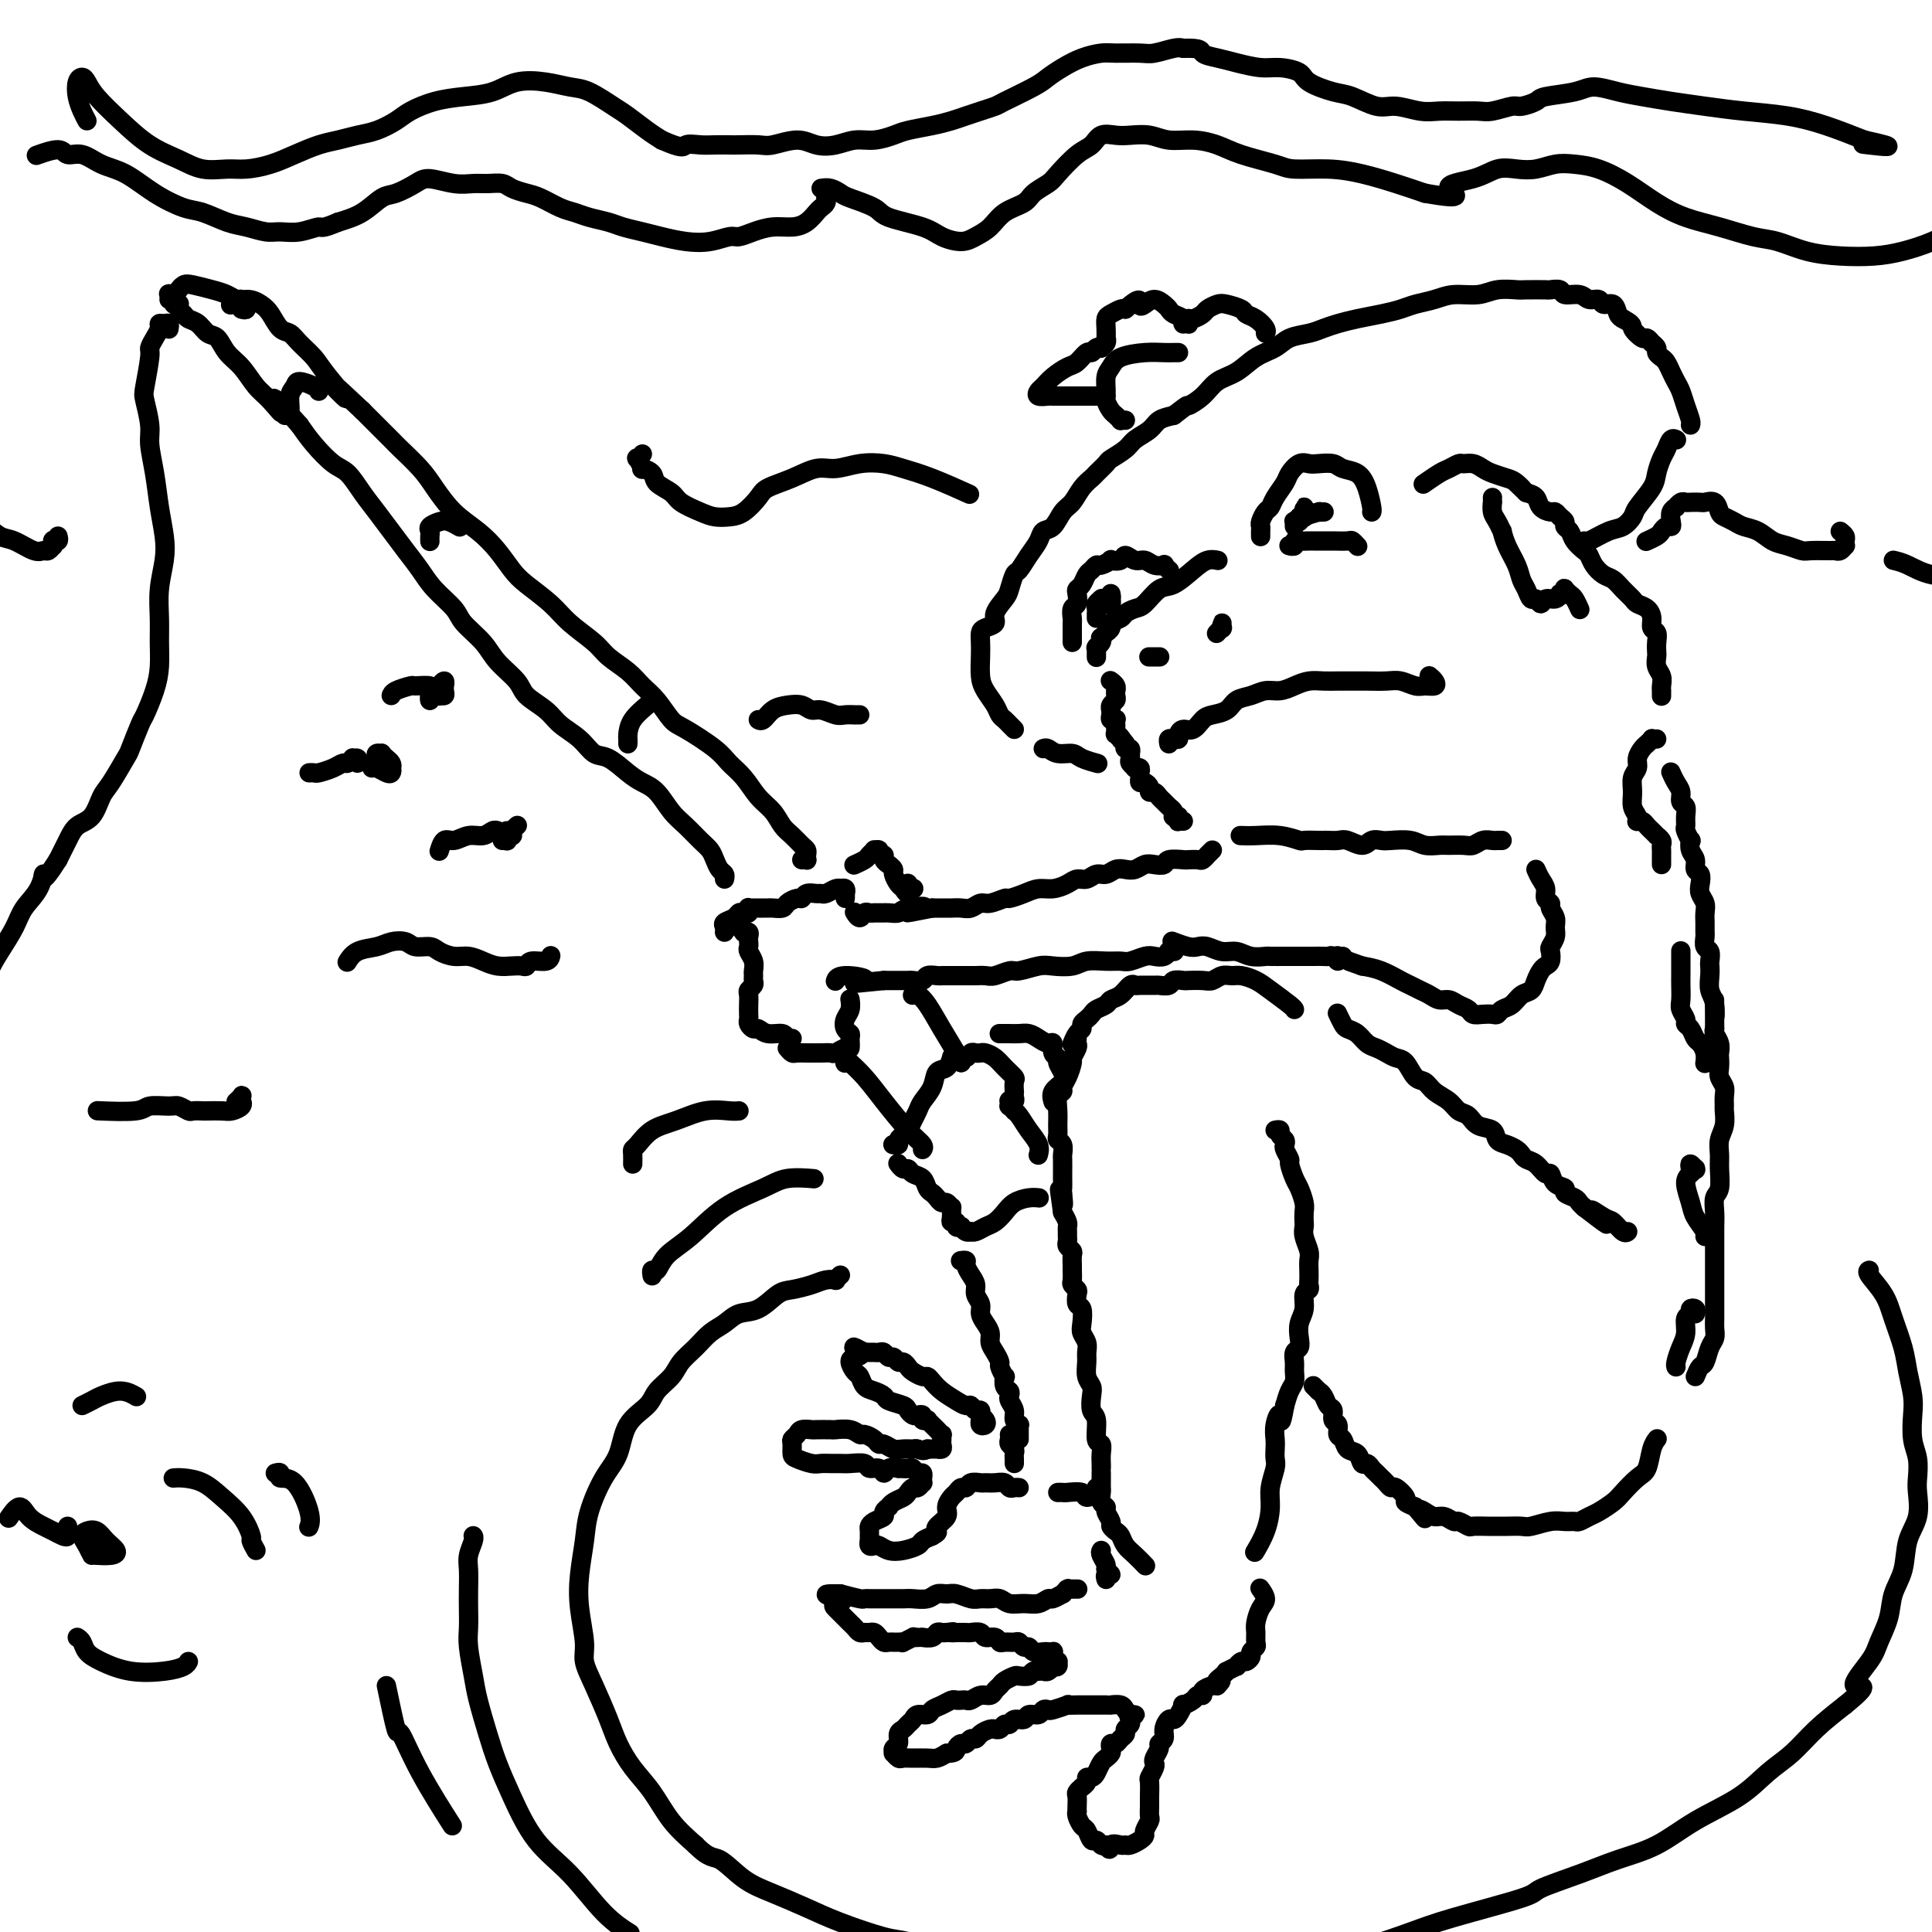 <svg viewBox='0 0 400 400' version='1.1' xmlns='http://www.w3.org/2000/svg' xmlns:xlink='http://www.w3.org/1999/xlink'><g fill='none' stroke='rgb(0,0,0)' stroke-width='4' stroke-linecap='round' stroke-linejoin='round'><path d='M264,234c0.452,-0.090 0.905,-0.180 1,0c0.095,0.180 -0.167,0.630 0,1c0.167,0.370 0.762,0.661 1,1c0.238,0.339 0.119,0.728 0,1c-0.119,0.272 -0.239,0.428 0,1c0.239,0.572 0.838,1.561 1,2c0.162,0.439 -0.114,0.330 0,1c0.114,0.670 0.619,2.120 1,3c0.381,0.880 0.638,1.191 1,2c0.362,0.809 0.828,2.117 1,3c0.172,0.883 0.050,1.343 0,2c-0.050,0.657 -0.027,1.513 0,2c0.027,0.487 0.060,0.605 0,1c-0.060,0.395 -0.212,1.065 0,2c0.212,0.935 0.789,2.134 1,3c0.211,0.866 0.058,1.398 0,2c-0.058,0.602 -0.020,1.273 0,2c0.020,0.727 0.020,1.510 0,2c-0.020,0.490 -0.062,0.686 0,1c0.062,0.314 0.226,0.745 0,1c-0.226,0.255 -0.844,0.334 -1,1c-0.156,0.666 0.151,1.918 0,3c-0.151,1.082 -0.758,1.995 -1,3c-0.242,1.005 -0.118,2.104 0,3c0.118,0.896 0.228,1.591 0,2c-0.228,0.409 -0.796,0.531 -1,1c-0.204,0.469 -0.044,1.283 0,2c0.044,0.717 -0.030,1.337 0,2c0.030,0.663 0.162,1.371 0,2c-0.162,0.629 -0.618,1.180 -1,2c-0.382,0.820 -0.691,1.910 -1,3'/><path d='M266,291c-0.939,5.324 -0.788,2.634 -1,2c-0.212,-0.634 -0.788,0.787 -1,2c-0.212,1.213 -0.061,2.218 0,3c0.061,0.782 0.031,1.341 0,2c-0.031,0.659 -0.063,1.417 0,2c0.063,0.583 0.220,0.990 0,2c-0.220,1.010 -0.816,2.621 -1,4c-0.184,1.379 0.043,2.524 0,4c-0.043,1.476 -0.358,3.282 -1,5c-0.642,1.718 -1.612,3.348 -2,4c-0.388,0.652 -0.194,0.326 0,0'/><path d='M228,304c0.009,-0.257 0.017,-0.513 0,-1c-0.017,-0.487 -0.061,-1.203 0,-2c0.061,-0.797 0.226,-1.673 0,-2c-0.226,-0.327 -0.844,-0.104 -1,-1c-0.156,-0.896 0.151,-2.910 0,-4c-0.151,-1.090 -0.758,-1.254 -1,-2c-0.242,-0.746 -0.118,-2.073 0,-3c0.118,-0.927 0.229,-1.456 0,-2c-0.229,-0.544 -0.797,-1.105 -1,-2c-0.203,-0.895 -0.041,-2.125 0,-3c0.041,-0.875 -0.041,-1.394 0,-2c0.041,-0.606 0.203,-1.299 0,-2c-0.203,-0.701 -0.773,-1.410 -1,-2c-0.227,-0.590 -0.112,-1.061 0,-2c0.112,-0.939 0.223,-2.346 0,-3c-0.223,-0.654 -0.778,-0.555 -1,-1c-0.222,-0.445 -0.112,-1.433 0,-2c0.112,-0.567 0.226,-0.714 0,-1c-0.226,-0.286 -0.793,-0.710 -1,-1c-0.207,-0.290 -0.054,-0.445 0,-1c0.054,-0.555 0.011,-1.511 0,-2c-0.011,-0.489 0.011,-0.512 0,-1c-0.011,-0.488 -0.056,-1.440 0,-2c0.056,-0.560 0.211,-0.727 0,-1c-0.211,-0.273 -0.789,-0.651 -1,-1c-0.211,-0.349 -0.056,-0.670 0,-1c0.056,-0.330 0.012,-0.668 0,-1c-0.012,-0.332 0.007,-0.656 0,-1c-0.007,-0.344 -0.040,-0.708 0,-1c0.040,-0.292 0.154,-0.512 0,-1c-0.154,-0.488 -0.577,-1.244 -1,-2'/><path d='M220,251c-1.238,-8.539 -0.332,-3.385 0,-2c0.332,1.385 0.089,-0.999 0,-2c-0.089,-1.001 -0.024,-0.620 0,-1c0.024,-0.380 0.007,-1.520 0,-2c-0.007,-0.480 -0.006,-0.300 0,-1c0.006,-0.700 0.016,-2.281 0,-3c-0.016,-0.719 -0.057,-0.576 0,-1c0.057,-0.424 0.212,-1.414 0,-2c-0.212,-0.586 -0.790,-0.766 -1,-1c-0.210,-0.234 -0.052,-0.521 0,-1c0.052,-0.479 -0.001,-1.150 0,-2c0.001,-0.850 0.055,-1.879 0,-3c-0.055,-1.121 -0.221,-2.336 0,-3c0.221,-0.664 0.829,-0.779 1,-1c0.171,-0.221 -0.094,-0.549 0,-1c0.094,-0.451 0.547,-1.024 1,-2c0.453,-0.976 0.906,-2.356 1,-3c0.094,-0.644 -0.171,-0.551 0,-1c0.171,-0.449 0.778,-1.440 1,-2c0.222,-0.560 0.060,-0.689 0,-1c-0.060,-0.311 -0.017,-0.803 0,-1c0.017,-0.197 0.009,-0.098 0,0'/><path d='M222,216c0.022,-0.054 0.044,-0.109 0,0c-0.044,0.109 -0.152,0.380 0,0c0.152,-0.380 0.566,-1.411 1,-2c0.434,-0.589 0.889,-0.735 1,-1c0.111,-0.265 -0.121,-0.648 0,-1c0.121,-0.352 0.595,-0.672 1,-1c0.405,-0.328 0.741,-0.664 1,-1c0.259,-0.336 0.440,-0.672 1,-1c0.560,-0.328 1.498,-0.648 2,-1c0.502,-0.352 0.566,-0.735 1,-1c0.434,-0.265 1.237,-0.411 2,-1c0.763,-0.589 1.484,-1.622 2,-2c0.516,-0.378 0.825,-0.100 1,0c0.175,0.100 0.217,0.023 1,0c0.783,-0.023 2.308,0.008 3,0c0.692,-0.008 0.551,-0.055 1,0c0.449,0.055 1.489,0.211 2,0c0.511,-0.211 0.493,-0.787 1,-1c0.507,-0.213 1.539,-0.061 2,0c0.461,0.061 0.350,0.031 1,0c0.650,-0.031 2.060,-0.061 3,0c0.940,0.061 1.410,0.215 2,0c0.590,-0.215 1.300,-0.799 2,-1c0.700,-0.201 1.389,-0.019 2,0c0.611,0.019 1.145,-0.124 2,0c0.855,0.124 2.033,0.517 3,1c0.967,0.483 1.723,1.057 3,2c1.277,0.943 3.075,2.254 4,3c0.925,0.746 0.979,0.927 1,1c0.021,0.073 0.011,0.036 0,0'/><path d='M277,210c-0.096,-0.200 -0.191,-0.401 0,0c0.191,0.401 0.670,1.403 1,2c0.330,0.597 0.511,0.790 1,1c0.489,0.210 1.286,0.438 2,1c0.714,0.562 1.346,1.458 2,2c0.654,0.542 1.330,0.730 2,1c0.670,0.270 1.335,0.621 2,1c0.665,0.379 1.332,0.787 2,1c0.668,0.213 1.337,0.231 2,1c0.663,0.769 1.318,2.290 2,3c0.682,0.710 1.390,0.609 2,1c0.610,0.391 1.121,1.275 2,2c0.879,0.725 2.127,1.293 3,2c0.873,0.707 1.371,1.555 2,2c0.629,0.445 1.390,0.486 2,1c0.610,0.514 1.070,1.500 2,2c0.930,0.500 2.329,0.515 3,1c0.671,0.485 0.613,1.440 1,2c0.387,0.560 1.220,0.726 2,1c0.780,0.274 1.508,0.656 2,1c0.492,0.344 0.748,0.651 1,1c0.252,0.349 0.500,0.741 1,1c0.500,0.259 1.252,0.384 2,1c0.748,0.616 1.491,1.723 2,2c0.509,0.277 0.784,-0.277 1,0c0.216,0.277 0.372,1.384 1,2c0.628,0.616 1.726,0.743 2,1c0.274,0.257 -0.277,0.646 0,1c0.277,0.354 1.382,0.672 2,1c0.618,0.328 0.748,0.665 1,1c0.252,0.335 0.626,0.667 1,1'/><path d='M328,250c8.246,6.361 3.362,2.265 2,1c-1.362,-1.265 0.798,0.302 2,1c1.202,0.698 1.446,0.527 2,1c0.554,0.473 1.418,1.589 2,2c0.582,0.411 0.880,0.117 1,0c0.120,-0.117 0.060,-0.059 0,0'/><path d='M318,180c0.301,0.673 0.601,1.345 1,2c0.399,0.655 0.895,1.292 1,2c0.105,0.708 -0.182,1.488 0,2c0.182,0.512 0.834,0.756 1,1c0.166,0.244 -0.156,0.489 0,1c0.156,0.511 0.788,1.288 1,2c0.212,0.712 0.005,1.360 0,2c-0.005,0.640 0.192,1.271 0,2c-0.192,0.729 -0.772,1.557 -1,2c-0.228,0.443 -0.103,0.503 0,1c0.103,0.497 0.183,1.433 0,2c-0.183,0.567 -0.629,0.767 -1,1c-0.371,0.233 -0.665,0.500 -1,1c-0.335,0.500 -0.709,1.233 -1,2c-0.291,0.767 -0.498,1.568 -1,2c-0.502,0.432 -1.300,0.494 -2,1c-0.700,0.506 -1.304,1.456 -2,2c-0.696,0.544 -1.486,0.683 -2,1c-0.514,0.317 -0.753,0.814 -1,1c-0.247,0.186 -0.503,0.061 -1,0c-0.497,-0.061 -1.235,-0.059 -2,0c-0.765,0.059 -1.556,0.174 -2,0c-0.444,-0.174 -0.542,-0.638 -1,-1c-0.458,-0.362 -1.277,-0.622 -2,-1c-0.723,-0.378 -1.349,-0.875 -2,-1c-0.651,-0.125 -1.328,0.122 -2,0c-0.672,-0.122 -1.341,-0.614 -2,-1c-0.659,-0.386 -1.309,-0.667 -2,-1c-0.691,-0.333 -1.422,-0.718 -2,-1c-0.578,-0.282 -1.002,-0.461 -2,-1c-0.998,-0.539 -2.571,-1.440 -4,-2c-1.429,-0.560 -2.715,-0.780 -4,-1'/><path d='M282,200c-4.667,-1.667 -2.333,-0.833 0,0'/><path d='M311,174c-0.440,0.002 -0.881,0.004 -1,0c-0.119,-0.004 0.082,-0.015 0,0c-0.082,0.015 -0.449,0.057 -1,0c-0.551,-0.057 -1.287,-0.212 -2,0c-0.713,0.212 -1.401,0.790 -2,1c-0.599,0.210 -1.107,0.053 -2,0c-0.893,-0.053 -2.172,-0.000 -3,0c-0.828,0.000 -1.205,-0.052 -2,0c-0.795,0.052 -2.009,0.209 -3,0c-0.991,-0.209 -1.759,-0.783 -3,-1c-1.241,-0.217 -2.955,-0.076 -4,0c-1.045,0.076 -1.420,0.087 -2,0c-0.580,-0.087 -1.363,-0.272 -2,0c-0.637,0.272 -1.127,1.001 -2,1c-0.873,-0.001 -2.130,-0.732 -3,-1c-0.870,-0.268 -1.355,-0.072 -2,0c-0.645,0.072 -1.452,0.020 -2,0c-0.548,-0.020 -0.837,-0.009 -1,0c-0.163,0.009 -0.199,0.017 -1,0c-0.801,-0.017 -2.366,-0.057 -3,0c-0.634,0.057 -0.339,0.211 -1,0c-0.661,-0.211 -2.280,-0.789 -4,-1c-1.720,-0.211 -3.540,-0.057 -5,0c-1.460,0.057 -2.560,0.016 -3,0c-0.440,-0.016 -0.220,-0.008 0,0'/><path d='M278,198c-0.416,0.038 -0.833,0.077 -1,0c-0.167,-0.077 -0.085,-0.269 0,0c0.085,0.269 0.174,1.000 0,1c-0.174,-0.000 -0.609,-0.732 -1,-1c-0.391,-0.268 -0.737,-0.072 -1,0c-0.263,0.072 -0.442,0.019 -1,0c-0.558,-0.019 -1.495,-0.005 -2,0c-0.505,0.005 -0.577,0.001 -1,0c-0.423,-0.001 -1.197,-0.001 -2,0c-0.803,0.001 -1.636,0.001 -2,0c-0.364,-0.001 -0.261,-0.004 -1,0c-0.739,0.004 -2.322,0.016 -3,0c-0.678,-0.016 -0.450,-0.061 -1,0c-0.550,0.061 -1.877,0.226 -3,0c-1.123,-0.226 -2.043,-0.844 -3,-1c-0.957,-0.156 -1.952,0.151 -3,0c-1.048,-0.151 -2.148,-0.759 -3,-1c-0.852,-0.241 -1.455,-0.116 -2,0c-0.545,0.116 -1.031,0.224 -2,0c-0.969,-0.224 -2.420,-0.778 -3,-1c-0.580,-0.222 -0.290,-0.111 0,0'/><path d='M251,176c-0.449,0.453 -0.898,0.906 -1,1c-0.102,0.094 0.144,-0.171 0,0c-0.144,0.171 -0.676,0.777 -1,1c-0.324,0.223 -0.439,0.064 -1,0c-0.561,-0.064 -1.568,-0.031 -2,0c-0.432,0.031 -0.290,0.060 -1,0c-0.710,-0.060 -2.273,-0.208 -3,0c-0.727,0.208 -0.617,0.774 -1,1c-0.383,0.226 -1.257,0.112 -2,0c-0.743,-0.112 -1.354,-0.222 -2,0c-0.646,0.222 -1.328,0.776 -2,1c-0.672,0.224 -1.335,0.116 -2,0c-0.665,-0.116 -1.333,-0.242 -2,0c-0.667,0.242 -1.333,0.852 -2,1c-0.667,0.148 -1.336,-0.167 -2,0c-0.664,0.167 -1.322,0.814 -2,1c-0.678,0.186 -1.377,-0.091 -2,0c-0.623,0.091 -1.169,0.550 -2,1c-0.831,0.450 -1.947,0.890 -3,1c-1.053,0.110 -2.043,-0.110 -3,0c-0.957,0.110 -1.880,0.550 -3,1c-1.120,0.450 -2.436,0.909 -3,1c-0.564,0.091 -0.377,-0.186 -1,0c-0.623,0.186 -2.055,0.834 -3,1c-0.945,0.166 -1.404,-0.152 -2,0c-0.596,0.152 -1.331,0.773 -2,1c-0.669,0.227 -1.272,0.061 -2,0c-0.728,-0.061 -1.581,-0.016 -2,0c-0.419,0.016 -0.406,0.005 -1,0c-0.594,-0.005 -1.797,-0.002 -3,0'/><path d='M193,188c-9.269,1.873 -3.440,0.554 -2,0c1.440,-0.554 -1.508,-0.345 -3,0c-1.492,0.345 -1.528,0.824 -2,1c-0.472,0.176 -1.379,0.047 -2,0c-0.621,-0.047 -0.955,-0.013 -1,0c-0.045,0.013 0.199,0.003 0,0c-0.199,-0.003 -0.841,-0.001 -1,0c-0.159,0.001 0.165,-0.001 0,0c-0.165,0.001 -0.817,0.005 -1,0c-0.183,-0.005 0.105,-0.019 0,0c-0.105,0.019 -0.603,0.071 -1,0c-0.397,-0.071 -0.694,-0.267 -1,0c-0.306,0.267 -0.621,0.995 -1,1c-0.379,0.005 -0.823,-0.713 -1,-1c-0.177,-0.287 -0.089,-0.144 0,0'/><path d='M243,197c0.118,-0.008 0.236,-0.016 0,0c-0.236,0.016 -0.824,0.056 -1,0c-0.176,-0.056 0.062,-0.207 0,0c-0.062,0.207 -0.425,0.773 -1,1c-0.575,0.227 -1.363,0.114 -2,0c-0.637,-0.114 -1.122,-0.228 -2,0c-0.878,0.228 -2.148,0.797 -3,1c-0.852,0.203 -1.285,0.041 -2,0c-0.715,-0.041 -1.712,0.041 -3,0c-1.288,-0.041 -2.867,-0.203 -4,0c-1.133,0.203 -1.822,0.771 -3,1c-1.178,0.229 -2.847,0.118 -4,0c-1.153,-0.118 -1.789,-0.242 -3,0c-1.211,0.242 -2.997,0.849 -4,1c-1.003,0.151 -1.223,-0.156 -2,0c-0.777,0.156 -2.110,0.774 -3,1c-0.890,0.226 -1.338,0.061 -2,0c-0.662,-0.061 -1.538,-0.016 -2,0c-0.462,0.016 -0.509,0.004 -1,0c-0.491,-0.004 -1.426,-0.001 -2,0c-0.574,0.001 -0.788,-0.001 -1,0c-0.212,0.001 -0.423,0.004 -1,0c-0.577,-0.004 -1.520,-0.015 -2,0c-0.480,0.015 -0.496,0.057 -1,0c-0.504,-0.057 -1.496,-0.211 -2,0c-0.504,0.211 -0.519,0.789 -1,1c-0.481,0.211 -1.427,0.057 -2,0c-0.573,-0.057 -0.772,-0.015 -1,0c-0.228,0.015 -0.484,0.004 -1,0c-0.516,-0.004 -1.290,-0.001 -2,0c-0.710,0.001 -1.355,0.001 -2,0'/><path d='M183,203c-9.978,1.005 -4.922,0.517 -4,0c0.922,-0.517 -2.290,-1.062 -4,-1c-1.710,0.062 -1.917,0.732 -2,1c-0.083,0.268 -0.041,0.134 0,0'/><path d='M187,183c0.451,0.033 0.903,0.066 1,0c0.097,-0.066 -0.159,-0.231 0,0c0.159,0.231 0.733,0.859 1,1c0.267,0.141 0.225,-0.204 0,0c-0.225,0.204 -0.634,0.955 -1,1c-0.366,0.045 -0.689,-0.618 -1,-1c-0.311,-0.382 -0.609,-0.483 -1,-1c-0.391,-0.517 -0.874,-1.449 -1,-2c-0.126,-0.551 0.106,-0.721 0,-1c-0.106,-0.279 -0.549,-0.667 -1,-1c-0.451,-0.333 -0.909,-0.611 -1,-1c-0.091,-0.389 0.187,-0.890 0,-1c-0.187,-0.110 -0.838,0.170 -1,0c-0.162,-0.170 0.165,-0.789 0,-1c-0.165,-0.211 -0.822,-0.014 -1,0c-0.178,0.014 0.124,-0.154 0,0c-0.124,0.154 -0.674,0.630 -1,1c-0.326,0.370 -0.428,0.635 -1,1c-0.572,0.365 -1.616,0.829 -2,1c-0.384,0.171 -0.110,0.049 0,0c0.110,-0.049 0.055,-0.024 0,0'/><path d='M175,186c0.008,-0.453 0.017,-0.906 0,-1c-0.017,-0.094 -0.059,0.170 0,0c0.059,-0.170 0.219,-0.774 0,-1c-0.219,-0.226 -0.818,-0.075 -1,0c-0.182,0.075 0.054,0.073 0,0c-0.054,-0.073 -0.399,-0.217 -1,0c-0.601,0.217 -1.457,0.794 -2,1c-0.543,0.206 -0.774,0.040 -1,0c-0.226,-0.040 -0.446,0.045 -1,0c-0.554,-0.045 -1.443,-0.218 -2,0c-0.557,0.218 -0.783,0.829 -1,1c-0.217,0.171 -0.425,-0.098 -1,0c-0.575,0.098 -1.516,0.562 -2,1c-0.484,0.438 -0.511,0.849 -1,1c-0.489,0.151 -1.440,0.040 -2,0c-0.560,-0.040 -0.728,-0.011 -1,0c-0.272,0.011 -0.647,0.002 -1,0c-0.353,-0.002 -0.682,0.003 -1,0c-0.318,-0.003 -0.624,-0.015 -1,0c-0.376,0.015 -0.822,0.056 -1,0c-0.178,-0.056 -0.088,-0.208 0,0c0.088,0.208 0.174,0.777 0,1c-0.174,0.223 -0.607,0.101 -1,0c-0.393,-0.101 -0.746,-0.181 -1,0c-0.254,0.181 -0.408,0.623 -1,1c-0.592,0.377 -1.623,0.689 -2,1c-0.377,0.311 -0.102,0.622 0,1c0.102,0.378 0.029,0.822 0,1c-0.029,0.178 -0.015,0.089 0,0'/><path d='M153,192c0.453,0.416 0.906,0.832 1,1c0.094,0.168 -0.171,0.087 0,0c0.171,-0.087 0.777,-0.179 1,0c0.223,0.179 0.064,0.628 0,1c-0.064,0.372 -0.031,0.667 0,1c0.031,0.333 0.061,0.705 0,1c-0.061,0.295 -0.213,0.513 0,1c0.213,0.487 0.790,1.244 1,2c0.210,0.756 0.052,1.512 0,2c-0.052,0.488 0.000,0.707 0,1c-0.000,0.293 -0.053,0.659 0,1c0.053,0.341 0.210,0.659 0,1c-0.210,0.341 -0.788,0.707 -1,1c-0.212,0.293 -0.058,0.512 0,1c0.058,0.488 0.019,1.245 0,2c-0.019,0.755 -0.017,1.508 0,2c0.017,0.492 0.048,0.724 0,1c-0.048,0.276 -0.174,0.595 0,1c0.174,0.405 0.648,0.897 1,1c0.352,0.103 0.581,-0.183 1,0c0.419,0.183 1.027,0.833 2,1c0.973,0.167 2.312,-0.151 3,0c0.688,0.151 0.724,0.771 1,1c0.276,0.229 0.793,0.065 1,0c0.207,-0.065 0.103,-0.033 0,0'/><path d='M163,217c0.365,0.423 0.730,0.845 1,1c0.270,0.155 0.443,0.041 1,0c0.557,-0.041 1.496,-0.010 2,0c0.504,0.010 0.572,-0.002 1,0c0.428,0.002 1.215,0.016 2,0c0.785,-0.016 1.569,-0.064 2,0c0.431,0.064 0.509,0.238 1,0c0.491,-0.238 1.396,-0.889 2,-1c0.604,-0.111 0.907,0.318 1,0c0.093,-0.318 -0.024,-1.383 0,-2c0.024,-0.617 0.188,-0.786 0,-1c-0.188,-0.214 -0.730,-0.474 -1,-1c-0.270,-0.526 -0.268,-1.318 0,-2c0.268,-0.682 0.804,-1.255 1,-2c0.196,-0.745 0.053,-1.662 0,-2c-0.053,-0.338 -0.015,-0.097 0,0c0.015,0.097 0.008,0.048 0,0'/><path d='M185,237c-0.120,-0.023 -0.239,-0.047 0,0c0.239,0.047 0.838,0.164 1,0c0.162,-0.164 -0.111,-0.610 0,-1c0.111,-0.390 0.606,-0.723 1,-1c0.394,-0.277 0.687,-0.499 1,-1c0.313,-0.501 0.646,-1.280 1,-2c0.354,-0.720 0.728,-1.382 1,-2c0.272,-0.618 0.441,-1.192 1,-2c0.559,-0.808 1.509,-1.849 2,-3c0.491,-1.151 0.523,-2.412 1,-3c0.477,-0.588 1.398,-0.505 2,-1c0.602,-0.495 0.886,-1.570 1,-2c0.114,-0.430 0.057,-0.215 0,0'/><path d='M199,220c-0.089,-0.453 -0.178,-0.906 0,-1c0.178,-0.094 0.624,0.170 1,0c0.376,-0.170 0.681,-0.775 1,-1c0.319,-0.225 0.651,-0.069 1,0c0.349,0.069 0.714,0.050 1,0c0.286,-0.050 0.493,-0.131 1,0c0.507,0.131 1.313,0.474 2,1c0.687,0.526 1.256,1.236 2,2c0.744,0.764 1.663,1.580 2,2c0.337,0.420 0.091,0.442 0,1c-0.091,0.558 -0.028,1.652 0,2c0.028,0.348 0.022,-0.052 0,0c-0.022,0.052 -0.058,0.554 0,1c0.058,0.446 0.211,0.836 0,1c-0.211,0.164 -0.785,0.100 -1,0c-0.215,-0.100 -0.072,-0.237 0,0c0.072,0.237 0.074,0.850 0,1c-0.074,0.150 -0.225,-0.161 0,0c0.225,0.161 0.824,0.795 1,1c0.176,0.205 -0.072,-0.018 0,0c0.072,0.018 0.464,0.278 1,1c0.536,0.722 1.216,1.905 2,3c0.784,1.095 1.673,2.103 2,3c0.327,0.897 0.094,1.685 0,2c-0.094,0.315 -0.047,0.158 0,0'/><path d='M207,214c-0.096,-0.000 -0.191,-0.001 0,0c0.191,0.001 0.670,0.003 1,0c0.330,-0.003 0.512,-0.011 1,0c0.488,0.011 1.284,0.040 2,0c0.716,-0.040 1.354,-0.147 2,0c0.646,0.147 1.302,0.550 2,1c0.698,0.450 1.440,0.946 2,1c0.560,0.054 0.938,-0.333 1,0c0.062,0.333 -0.192,1.388 0,2c0.192,0.612 0.828,0.782 1,1c0.172,0.218 -0.122,0.482 0,1c0.122,0.518 0.660,1.288 1,2c0.340,0.712 0.483,1.366 0,2c-0.483,0.634 -1.592,1.248 -2,2c-0.408,0.752 -0.117,1.644 0,2c0.117,0.356 0.058,0.178 0,0'/><path d='M186,241c-0.087,-0.120 -0.174,-0.240 0,0c0.174,0.240 0.610,0.842 1,1c0.390,0.158 0.734,-0.126 1,0c0.266,0.126 0.452,0.663 1,1c0.548,0.337 1.456,0.472 2,1c0.544,0.528 0.723,1.447 1,2c0.277,0.553 0.652,0.741 1,1c0.348,0.259 0.667,0.589 1,1c0.333,0.411 0.678,0.901 1,1c0.322,0.099 0.621,-0.194 1,0c0.379,0.194 0.838,0.874 1,1c0.162,0.126 0.028,-0.302 0,0c-0.028,0.302 0.049,1.335 0,2c-0.049,0.665 -0.224,0.962 0,1c0.224,0.038 0.847,-0.182 1,0c0.153,0.182 -0.165,0.767 0,1c0.165,0.233 0.814,0.115 1,0c0.186,-0.115 -0.092,-0.226 0,0c0.092,0.226 0.552,0.789 1,1c0.448,0.211 0.882,0.068 1,0c0.118,-0.068 -0.081,-0.063 0,0c0.081,0.063 0.444,0.182 1,0c0.556,-0.182 1.307,-0.665 2,-1c0.693,-0.335 1.328,-0.520 2,-1c0.672,-0.480 1.382,-1.253 2,-2c0.618,-0.747 1.145,-1.468 2,-2c0.855,-0.532 2.038,-0.874 3,-1c0.962,-0.126 1.703,-0.036 2,0c0.297,0.036 0.148,0.018 0,0'/><path d='M176,220c-0.422,-0.029 -0.844,-0.059 -1,0c-0.156,0.059 -0.048,0.205 0,0c0.048,-0.205 0.034,-0.763 0,-1c-0.034,-0.237 -0.088,-0.152 0,0c0.088,0.152 0.318,0.373 1,1c0.682,0.627 1.815,1.660 3,3c1.185,1.340 2.423,2.986 4,5c1.577,2.014 3.495,4.395 5,6c1.505,1.605 2.598,2.432 3,3c0.402,0.568 0.115,0.877 0,1c-0.115,0.123 -0.057,0.062 0,0'/><path d='M189,206c-0.071,0.030 -0.142,0.060 0,0c0.142,-0.060 0.497,-0.208 1,0c0.503,0.208 1.154,0.774 2,2c0.846,1.226 1.887,3.112 3,5c1.113,1.888 2.300,3.778 3,5c0.700,1.222 0.914,1.778 1,2c0.086,0.222 0.043,0.111 0,0'/><path d='M166,178c0.421,-0.023 0.843,-0.047 1,0c0.157,0.047 0.050,0.164 0,0c-0.050,-0.164 -0.044,-0.609 0,-1c0.044,-0.391 0.126,-0.727 0,-1c-0.126,-0.273 -0.459,-0.484 -1,-1c-0.541,-0.516 -1.288,-1.338 -2,-2c-0.712,-0.662 -1.388,-1.164 -2,-2c-0.612,-0.836 -1.161,-2.007 -2,-3c-0.839,-0.993 -1.968,-1.807 -3,-3c-1.032,-1.193 -1.966,-2.765 -3,-4c-1.034,-1.235 -2.167,-2.133 -3,-3c-0.833,-0.867 -1.367,-1.701 -3,-3c-1.633,-1.299 -4.365,-3.061 -6,-4c-1.635,-0.939 -2.175,-1.056 -3,-2c-0.825,-0.944 -1.937,-2.716 -3,-4c-1.063,-1.284 -2.076,-2.079 -3,-3c-0.924,-0.921 -1.757,-1.967 -3,-3c-1.243,-1.033 -2.896,-2.051 -4,-3c-1.104,-0.949 -1.660,-1.828 -3,-3c-1.340,-1.172 -3.464,-2.637 -5,-4c-1.536,-1.363 -2.486,-2.622 -4,-4c-1.514,-1.378 -3.594,-2.874 -5,-4c-1.406,-1.126 -2.137,-1.883 -3,-3c-0.863,-1.117 -1.857,-2.594 -3,-4c-1.143,-1.406 -2.436,-2.741 -4,-4c-1.564,-1.259 -3.400,-2.443 -5,-4c-1.600,-1.557 -2.964,-3.488 -4,-5c-1.036,-1.512 -1.744,-2.604 -3,-4c-1.256,-1.396 -3.058,-3.096 -4,-4c-0.942,-0.904 -1.023,-1.013 -2,-2c-0.977,-0.987 -2.851,-2.854 -4,-4c-1.149,-1.146 -1.575,-1.573 -2,-2'/><path d='M75,85c-12.983,-12.248 -5.940,-4.869 -4,-3c1.940,1.869 -1.223,-1.774 -3,-4c-1.777,-2.226 -2.167,-3.037 -3,-4c-0.833,-0.963 -2.109,-2.078 -3,-3c-0.891,-0.922 -1.396,-1.649 -2,-2c-0.604,-0.351 -1.308,-0.325 -2,-1c-0.692,-0.675 -1.373,-2.051 -2,-3c-0.627,-0.949 -1.201,-1.470 -2,-2c-0.799,-0.530 -1.822,-1.070 -3,-1c-1.178,0.070 -2.509,0.750 -3,1c-0.491,0.250 -0.140,0.072 0,0c0.140,-0.072 0.070,-0.036 0,0'/><path d='M150,182c0.088,-0.357 0.176,-0.714 0,-1c-0.176,-0.286 -0.616,-0.503 -1,-1c-0.384,-0.497 -0.710,-1.276 -1,-2c-0.290,-0.724 -0.542,-1.395 -1,-2c-0.458,-0.605 -1.123,-1.145 -2,-2c-0.877,-0.855 -1.966,-2.023 -3,-3c-1.034,-0.977 -2.013,-1.761 -3,-3c-0.987,-1.239 -1.983,-2.932 -3,-4c-1.017,-1.068 -2.056,-1.510 -3,-2c-0.944,-0.490 -1.793,-1.026 -3,-2c-1.207,-0.974 -2.772,-2.385 -4,-3c-1.228,-0.615 -2.119,-0.433 -3,-1c-0.881,-0.567 -1.753,-1.883 -3,-3c-1.247,-1.117 -2.869,-2.034 -4,-3c-1.131,-0.966 -1.771,-1.979 -3,-3c-1.229,-1.021 -3.047,-2.048 -4,-3c-0.953,-0.952 -1.040,-1.829 -2,-3c-0.960,-1.171 -2.792,-2.637 -4,-4c-1.208,-1.363 -1.793,-2.622 -3,-4c-1.207,-1.378 -3.036,-2.875 -4,-4c-0.964,-1.125 -1.062,-1.879 -2,-3c-0.938,-1.121 -2.715,-2.610 -4,-4c-1.285,-1.390 -2.076,-2.681 -3,-4c-0.924,-1.319 -1.980,-2.665 -3,-4c-1.020,-1.335 -2.004,-2.660 -3,-4c-0.996,-1.340 -2.003,-2.697 -3,-4c-0.997,-1.303 -1.986,-2.554 -3,-4c-1.014,-1.446 -2.055,-3.089 -3,-4c-0.945,-0.911 -1.793,-1.092 -3,-2c-1.207,-0.908 -2.773,-2.545 -4,-4c-1.227,-1.455 -2.113,-2.727 -3,-4'/><path d='M62,88c-8.094,-9.255 -4.830,-4.394 -4,-3c0.830,1.394 -0.775,-0.681 -2,-2c-1.225,-1.319 -2.072,-1.882 -3,-3c-0.928,-1.118 -1.939,-2.790 -3,-4c-1.061,-1.210 -2.172,-1.959 -3,-3c-0.828,-1.041 -1.373,-2.373 -2,-3c-0.627,-0.627 -1.334,-0.549 -2,-1c-0.666,-0.451 -1.289,-1.431 -2,-2c-0.711,-0.569 -1.510,-0.727 -2,-1c-0.490,-0.273 -0.671,-0.660 -1,-1c-0.329,-0.340 -0.806,-0.631 -1,-1c-0.194,-0.369 -0.103,-0.816 0,-1c0.103,-0.184 0.220,-0.105 0,0c-0.220,0.105 -0.777,0.237 -1,0c-0.223,-0.237 -0.112,-0.845 0,-1c0.112,-0.155 0.226,0.141 0,0c-0.226,-0.141 -0.793,-0.718 -1,-1c-0.207,-0.282 -0.056,-0.268 0,0c0.056,0.268 0.016,0.791 0,1c-0.016,0.209 -0.008,0.105 0,0'/><path d='M50,64c0.429,0.122 0.859,0.244 1,0c0.141,-0.244 -0.006,-0.853 0,-1c0.006,-0.147 0.166,0.168 0,0c-0.166,-0.168 -0.656,-0.819 -1,-1c-0.344,-0.181 -0.540,0.108 -1,0c-0.460,-0.108 -1.185,-0.614 -2,-1c-0.815,-0.386 -1.721,-0.653 -3,-1c-1.279,-0.347 -2.930,-0.773 -4,-1c-1.070,-0.227 -1.557,-0.253 -2,0c-0.443,0.253 -0.841,0.787 -1,1c-0.159,0.213 -0.080,0.107 0,0'/><path d='M59,86c-0.121,-0.500 -0.242,-1.000 0,-1c0.242,0.000 0.846,0.500 1,0c0.154,-0.500 -0.141,-2.001 0,-3c0.141,-0.999 0.717,-1.497 1,-2c0.283,-0.503 0.272,-1.011 1,-1c0.728,0.011 2.196,0.541 3,1c0.804,0.459 0.944,0.845 1,1c0.056,0.155 0.028,0.077 0,0'/><path d='M89,112c0.003,0.089 0.007,0.178 0,0c-0.007,-0.178 -0.024,-0.623 0,-1c0.024,-0.377 0.091,-0.686 0,-1c-0.091,-0.314 -0.339,-0.634 0,-1c0.339,-0.366 1.266,-0.779 2,-1c0.734,-0.221 1.274,-0.252 2,0c0.726,0.252 1.636,0.786 2,1c0.364,0.214 0.182,0.107 0,0'/><path d='M130,154c0.008,-0.378 0.016,-0.756 0,-1c-0.016,-0.244 -0.057,-0.353 0,-1c0.057,-0.647 0.211,-1.833 1,-3c0.789,-1.167 2.212,-2.314 3,-3c0.788,-0.686 0.939,-0.910 1,-1c0.061,-0.090 0.030,-0.045 0,0'/><path d='M35,68c-0.022,0.115 -0.044,0.229 0,0c0.044,-0.229 0.153,-0.802 0,-1c-0.153,-0.198 -0.567,-0.022 -1,0c-0.433,0.022 -0.886,-0.111 -1,0c-0.114,0.111 0.109,0.467 0,1c-0.109,0.533 -0.552,1.242 -1,2c-0.448,0.758 -0.901,1.564 -1,2c-0.099,0.436 0.155,0.502 0,2c-0.155,1.498 -0.718,4.429 -1,6c-0.282,1.571 -0.283,1.784 0,3c0.283,1.216 0.850,3.437 1,5c0.150,1.563 -0.116,2.468 0,4c0.116,1.532 0.616,3.692 1,6c0.384,2.308 0.653,4.763 1,7c0.347,2.237 0.772,4.257 1,6c0.228,1.743 0.258,3.211 0,5c-0.258,1.789 -0.803,3.901 -1,6c-0.197,2.099 -0.046,4.184 0,6c0.046,1.816 -0.014,3.361 0,5c0.014,1.639 0.102,3.371 0,5c-0.102,1.629 -0.393,3.154 -1,5c-0.607,1.846 -1.531,4.014 -2,5c-0.469,0.986 -0.482,0.790 -1,2c-0.518,1.210 -1.541,3.826 -2,5c-0.459,1.174 -0.353,0.905 -1,2c-0.647,1.095 -2.046,3.556 -3,5c-0.954,1.444 -1.463,1.873 -2,3c-0.537,1.127 -1.103,2.952 -2,4c-0.897,1.048 -2.126,1.321 -3,2c-0.874,0.679 -1.393,1.766 -2,3c-0.607,1.234 -1.304,2.617 -2,4'/><path d='M12,178c-3.756,5.964 -3.145,3.374 -3,3c0.145,-0.374 -0.177,1.467 -1,3c-0.823,1.533 -2.146,2.758 -3,4c-0.854,1.242 -1.240,2.499 -2,4c-0.760,1.501 -1.896,3.244 -3,5c-1.104,1.756 -2.177,3.523 -3,6c-0.823,2.477 -1.396,5.664 -2,8c-0.604,2.336 -1.240,3.821 -2,7c-0.760,3.179 -1.646,8.051 -2,10c-0.354,1.949 -0.177,0.974 0,0'/><path d='M228,305c-0.000,-0.120 -0.000,-0.239 0,0c0.000,0.239 0.000,0.837 0,1c-0.000,0.163 -0.001,-0.107 0,0c0.001,0.107 0.004,0.592 0,1c-0.004,0.408 -0.016,0.738 0,1c0.016,0.262 0.061,0.455 0,1c-0.061,0.545 -0.227,1.441 0,2c0.227,0.559 0.848,0.780 1,1c0.152,0.220 -0.166,0.439 0,1c0.166,0.561 0.817,1.463 1,2c0.183,0.537 -0.103,0.710 0,1c0.103,0.290 0.595,0.698 1,1c0.405,0.302 0.722,0.498 1,1c0.278,0.502 0.518,1.310 1,2c0.482,0.690 1.207,1.263 2,2c0.793,0.737 1.655,1.639 2,2c0.345,0.361 0.172,0.180 0,0'/><path d='M228,321c-0.124,0.218 -0.247,0.436 0,1c0.247,0.564 0.865,1.475 1,2c0.135,0.525 -0.212,0.663 0,1c0.212,0.337 0.985,0.874 1,1c0.015,0.126 -0.727,-0.158 -1,0c-0.273,0.158 -0.078,0.760 0,1c0.078,0.240 0.039,0.120 0,0'/><path d='M223,329c0.121,0.000 0.242,0.000 0,0c-0.242,-0.000 -0.848,-0.001 -1,0c-0.152,0.001 0.151,0.004 0,0c-0.151,-0.004 -0.757,-0.016 -1,0c-0.243,0.016 -0.125,0.061 0,0c0.125,-0.061 0.255,-0.228 0,0c-0.255,0.228 -0.897,0.849 -1,1c-0.103,0.151 0.332,-0.170 0,0c-0.332,0.170 -1.429,0.831 -2,1c-0.571,0.169 -0.614,-0.155 -1,0c-0.386,0.155 -1.114,0.788 -2,1c-0.886,0.212 -1.928,0.004 -3,0c-1.072,-0.004 -2.173,0.196 -3,0c-0.827,-0.196 -1.380,-0.788 -2,-1c-0.620,-0.212 -1.307,-0.042 -2,0c-0.693,0.042 -1.393,-0.042 -2,0c-0.607,0.042 -1.120,0.211 -2,0c-0.880,-0.211 -2.127,-0.803 -3,-1c-0.873,-0.197 -1.373,-0.000 -2,0c-0.627,0.000 -1.380,-0.196 -2,0c-0.620,0.196 -1.107,0.785 -2,1c-0.893,0.215 -2.194,0.058 -3,0c-0.806,-0.058 -1.119,-0.015 -2,0c-0.881,0.015 -2.331,0.004 -3,0c-0.669,-0.004 -0.558,-0.000 -1,0c-0.442,0.000 -1.436,-0.003 -2,0c-0.564,0.003 -0.698,0.011 -1,0c-0.302,-0.011 -0.774,-0.041 -1,0c-0.226,0.041 -0.208,0.155 -1,0c-0.792,-0.155 -2.396,-0.577 -4,-1'/><path d='M174,330c-5.821,-0.131 -1.375,0.542 0,1c1.375,0.458 -0.322,0.700 -1,1c-0.678,0.300 -0.336,0.658 0,1c0.336,0.342 0.667,0.670 1,1c0.333,0.330 0.666,0.663 1,1c0.334,0.337 0.667,0.679 1,1c0.333,0.321 0.667,0.621 1,1c0.333,0.379 0.667,0.836 1,1c0.333,0.164 0.667,0.034 1,0c0.333,-0.034 0.666,0.029 1,0c0.334,-0.029 0.668,-0.151 1,0c0.332,0.151 0.663,0.576 1,1c0.337,0.424 0.681,0.846 1,1c0.319,0.154 0.611,0.041 1,0c0.389,-0.041 0.873,-0.010 1,0c0.127,0.010 -0.102,-0.001 0,0c0.102,0.001 0.534,0.014 1,0c0.466,-0.014 0.965,-0.056 1,0c0.035,0.056 -0.393,0.211 0,0c0.393,-0.211 1.606,-0.789 2,-1c0.394,-0.211 -0.031,-0.056 0,0c0.031,0.056 0.519,0.011 1,0c0.481,-0.011 0.955,0.011 1,0c0.045,-0.011 -0.339,-0.055 0,0c0.339,0.055 1.400,0.211 2,0c0.600,-0.211 0.738,-0.788 1,-1c0.262,-0.212 0.646,-0.061 1,0c0.354,0.061 0.677,0.030 1,0'/><path d='M196,338c2.194,-0.309 1.180,-0.083 1,0c-0.180,0.083 0.476,0.023 1,0c0.524,-0.023 0.918,-0.007 1,0c0.082,0.007 -0.148,0.006 0,0c0.148,-0.006 0.673,-0.017 1,0c0.327,0.017 0.455,0.061 1,0c0.545,-0.061 1.507,-0.227 2,0c0.493,0.227 0.517,0.846 1,1c0.483,0.154 1.425,-0.156 2,0c0.575,0.156 0.784,0.778 1,1c0.216,0.222 0.439,0.044 1,0c0.561,-0.044 1.459,0.044 2,0c0.541,-0.044 0.726,-0.222 1,0c0.274,0.222 0.638,0.844 1,1c0.362,0.156 0.723,-0.154 1,0c0.277,0.154 0.470,0.774 1,1c0.530,0.226 1.396,0.060 2,0c0.604,-0.060 0.945,-0.013 1,0c0.055,0.013 -0.178,-0.006 0,0c0.178,0.006 0.765,0.039 1,0c0.235,-0.039 0.117,-0.150 0,0c-0.117,0.150 -0.231,0.562 0,1c0.231,0.438 0.809,0.901 1,1c0.191,0.099 -0.004,-0.166 0,0c0.004,0.166 0.208,0.762 0,1c-0.208,0.238 -0.829,0.116 -1,0c-0.171,-0.116 0.109,-0.227 0,0c-0.109,0.227 -0.607,0.793 -1,1c-0.393,0.207 -0.683,0.056 -1,0c-0.317,-0.056 -0.662,-0.016 -1,0c-0.338,0.016 -0.669,0.008 -1,0'/><path d='M214,346c-0.887,0.532 -0.605,0.864 -1,1c-0.395,0.136 -1.468,0.078 -2,0c-0.532,-0.078 -0.523,-0.174 -1,0c-0.477,0.174 -1.440,0.620 -2,1c-0.560,0.380 -0.717,0.694 -1,1c-0.283,0.306 -0.692,0.604 -1,1c-0.308,0.396 -0.516,0.891 -1,1c-0.484,0.109 -1.243,-0.167 -2,0c-0.757,0.167 -1.512,0.776 -2,1c-0.488,0.224 -0.711,0.063 -1,0c-0.289,-0.063 -0.645,-0.028 -1,0c-0.355,0.028 -0.710,0.050 -1,0c-0.290,-0.050 -0.515,-0.172 -1,0c-0.485,0.172 -1.229,0.638 -2,1c-0.771,0.362 -1.569,0.622 -2,1c-0.431,0.378 -0.496,0.875 -1,1c-0.504,0.125 -1.445,-0.122 -2,0c-0.555,0.122 -0.722,0.614 -1,1c-0.278,0.386 -0.667,0.666 -1,1c-0.333,0.334 -0.611,0.720 -1,1c-0.389,0.280 -0.890,0.452 -1,1c-0.110,0.548 0.170,1.471 0,2c-0.170,0.529 -0.789,0.664 -1,1c-0.211,0.336 -0.013,0.875 0,1c0.013,0.125 -0.159,-0.163 0,0c0.159,0.163 0.647,0.776 1,1c0.353,0.224 0.570,0.057 1,0c0.430,-0.057 1.074,-0.005 2,0c0.926,0.005 2.134,-0.037 3,0c0.866,0.037 1.390,0.153 2,0c0.610,-0.153 1.305,-0.577 2,-1'/><path d='M196,363c2.107,-0.007 1.874,-0.523 2,-1c0.126,-0.477 0.610,-0.915 1,-1c0.390,-0.085 0.685,0.184 1,0c0.315,-0.184 0.649,-0.820 1,-1c0.351,-0.180 0.720,0.095 1,0c0.280,-0.095 0.470,-0.560 1,-1c0.530,-0.440 1.399,-0.854 2,-1c0.601,-0.146 0.935,-0.024 1,0c0.065,0.024 -0.138,-0.050 0,0c0.138,0.050 0.618,0.225 1,0c0.382,-0.225 0.664,-0.849 1,-1c0.336,-0.151 0.724,0.171 1,0c0.276,-0.171 0.441,-0.834 1,-1c0.559,-0.166 1.512,0.166 2,0c0.488,-0.166 0.510,-0.828 1,-1c0.490,-0.172 1.450,0.146 2,0c0.550,-0.146 0.692,-0.757 1,-1c0.308,-0.243 0.782,-0.118 1,0c0.218,0.118 0.181,0.228 1,0c0.819,-0.228 2.496,-0.793 3,-1c0.504,-0.207 -0.164,-0.055 0,0c0.164,0.055 1.161,0.015 2,0c0.839,-0.015 1.522,-0.004 2,0c0.478,0.004 0.753,0.001 1,0c0.247,-0.001 0.465,-0.001 1,0c0.535,0.001 1.386,0.003 2,0c0.614,-0.003 0.990,-0.012 1,0c0.010,0.012 -0.348,0.044 0,0c0.348,-0.044 1.401,-0.166 2,0c0.599,0.166 0.742,0.619 1,1c0.258,0.381 0.629,0.691 1,1'/><path d='M234,355c2.010,0.245 0.535,-0.142 0,0c-0.535,0.142 -0.128,0.812 0,1c0.128,0.188 -0.021,-0.104 0,0c0.021,0.104 0.213,0.606 0,1c-0.213,0.394 -0.831,0.679 -1,1c-0.169,0.321 0.112,0.677 0,1c-0.112,0.323 -0.618,0.611 -1,1c-0.382,0.389 -0.641,0.878 -1,1c-0.359,0.122 -0.817,-0.123 -1,0c-0.183,0.123 -0.091,0.614 0,1c0.091,0.386 0.179,0.668 0,1c-0.179,0.332 -0.626,0.715 -1,1c-0.374,0.285 -0.673,0.471 -1,1c-0.327,0.529 -0.680,1.400 -1,2c-0.320,0.600 -0.607,0.931 -1,1c-0.393,0.069 -0.894,-0.122 -1,0c-0.106,0.122 0.182,0.556 0,1c-0.182,0.444 -0.833,0.896 -1,1c-0.167,0.104 0.151,-0.140 0,0c-0.151,0.140 -0.772,0.664 -1,1c-0.228,0.336 -0.062,0.484 0,1c0.062,0.516 0.020,1.399 0,2c-0.020,0.601 -0.016,0.919 0,1c0.016,0.081 0.046,-0.076 0,0c-0.046,0.076 -0.167,0.383 0,1c0.167,0.617 0.622,1.542 1,2c0.378,0.458 0.679,0.449 1,1c0.321,0.551 0.663,1.663 1,2c0.337,0.337 0.668,-0.102 1,0c0.332,0.102 0.666,0.743 1,1c0.334,0.257 0.667,0.128 1,0'/><path d='M229,382c1.047,1.701 0.665,0.453 1,0c0.335,-0.453 1.386,-0.111 2,0c0.614,0.111 0.790,-0.011 1,0c0.210,0.011 0.452,0.154 1,0c0.548,-0.154 1.401,-0.604 2,-1c0.599,-0.396 0.945,-0.739 1,-1c0.055,-0.261 -0.182,-0.439 0,-1c0.182,-0.561 0.781,-1.506 1,-2c0.219,-0.494 0.058,-0.537 0,-1c-0.058,-0.463 -0.012,-1.346 0,-2c0.012,-0.654 -0.011,-1.078 0,-2c0.011,-0.922 0.054,-2.340 0,-3c-0.054,-0.660 -0.207,-0.562 0,-1c0.207,-0.438 0.772,-1.413 1,-2c0.228,-0.587 0.118,-0.787 0,-1c-0.118,-0.213 -0.243,-0.441 0,-1c0.243,-0.559 0.853,-1.450 1,-2c0.147,-0.550 -0.168,-0.760 0,-1c0.168,-0.240 0.818,-0.511 1,-1c0.182,-0.489 -0.105,-1.197 0,-2c0.105,-0.803 0.601,-1.703 1,-2c0.399,-0.297 0.702,0.009 1,0c0.298,-0.009 0.590,-0.332 1,-1c0.410,-0.668 0.937,-1.681 1,-2c0.063,-0.319 -0.339,0.055 0,0c0.339,-0.055 1.418,-0.540 2,-1c0.582,-0.460 0.667,-0.894 1,-1c0.333,-0.106 0.914,0.116 1,0c0.086,-0.116 -0.323,-0.570 0,-1c0.323,-0.430 1.378,-0.837 2,-1c0.622,-0.163 0.811,-0.081 1,0'/><path d='M252,349c1.660,-1.576 0.309,-1.015 0,-1c-0.309,0.015 0.424,-0.517 1,-1c0.576,-0.483 0.995,-0.918 1,-1c0.005,-0.082 -0.402,0.189 0,0c0.402,-0.189 1.614,-0.838 2,-1c0.386,-0.162 -0.055,0.164 0,0c0.055,-0.164 0.607,-0.818 1,-1c0.393,-0.182 0.627,0.107 1,0c0.373,-0.107 0.885,-0.609 1,-1c0.115,-0.391 -0.166,-0.670 0,-1c0.166,-0.330 0.779,-0.711 1,-1c0.221,-0.289 0.050,-0.486 0,-1c-0.050,-0.514 0.021,-1.347 0,-2c-0.021,-0.653 -0.136,-1.128 0,-2c0.136,-0.872 0.521,-2.141 1,-3c0.479,-0.859 1.052,-1.308 1,-2c-0.052,-0.692 -0.729,-1.626 -1,-2c-0.271,-0.374 -0.135,-0.187 0,0'/><path d='M272,287c-0.008,-0.008 -0.016,-0.016 0,0c0.016,0.016 0.056,0.056 0,0c-0.056,-0.056 -0.208,-0.209 0,0c0.208,0.209 0.776,0.781 1,1c0.224,0.219 0.102,0.085 0,0c-0.102,-0.085 -0.186,-0.121 0,0c0.186,0.121 0.642,0.398 1,1c0.358,0.602 0.617,1.527 1,2c0.383,0.473 0.891,0.493 1,1c0.109,0.507 -0.179,1.502 0,2c0.179,0.498 0.825,0.499 1,1c0.175,0.501 -0.122,1.501 0,2c0.122,0.499 0.663,0.497 1,1c0.337,0.503 0.472,1.511 1,2c0.528,0.489 1.451,0.459 2,1c0.549,0.541 0.726,1.651 1,2c0.274,0.349 0.647,-0.065 1,0c0.353,0.065 0.686,0.608 1,1c0.314,0.392 0.609,0.631 1,1c0.391,0.369 0.877,0.868 1,1c0.123,0.132 -0.117,-0.101 0,0c0.117,0.101 0.590,0.538 1,1c0.410,0.462 0.756,0.950 1,1c0.244,0.050 0.385,-0.337 1,0c0.615,0.337 1.704,1.398 2,2c0.296,0.602 -0.201,0.743 0,1c0.201,0.257 1.101,0.628 2,1'/><path d='M293,312c3.441,4.112 1.542,1.890 1,1c-0.542,-0.890 0.273,-0.450 1,0c0.727,0.450 1.365,0.909 2,1c0.635,0.091 1.268,-0.186 2,0c0.732,0.186 1.565,0.834 2,1c0.435,0.166 0.473,-0.152 1,0c0.527,0.152 1.544,0.773 2,1c0.456,0.227 0.353,0.061 1,0c0.647,-0.061 2.044,-0.015 3,0c0.956,0.015 1.470,0.000 2,0c0.530,-0.000 1.076,0.014 2,0c0.924,-0.014 2.226,-0.057 3,0c0.774,0.057 1.018,0.212 2,0c0.982,-0.212 2.700,-0.792 4,-1c1.300,-0.208 2.181,-0.044 3,0c0.819,0.044 1.574,-0.033 2,0c0.426,0.033 0.522,0.176 1,0c0.478,-0.176 1.339,-0.670 2,-1c0.661,-0.330 1.122,-0.495 2,-1c0.878,-0.505 2.171,-1.350 3,-2c0.829,-0.650 1.192,-1.106 2,-2c0.808,-0.894 2.059,-2.226 3,-3c0.941,-0.774 1.572,-0.991 2,-2c0.428,-1.009 0.654,-2.810 1,-4c0.346,-1.190 0.813,-1.769 1,-2c0.187,-0.231 0.093,-0.116 0,0'/><path d='M199,261c-0.119,0.018 -0.238,0.035 0,0c0.238,-0.035 0.833,-0.123 1,0c0.167,0.123 -0.095,0.456 0,1c0.095,0.544 0.547,1.301 1,2c0.453,0.699 0.909,1.342 1,2c0.091,0.658 -0.182,1.331 0,2c0.182,0.669 0.819,1.334 1,2c0.181,0.666 -0.092,1.333 0,2c0.092,0.667 0.551,1.335 1,2c0.449,0.665 0.890,1.329 1,2c0.110,0.671 -0.110,1.351 0,2c0.110,0.649 0.552,1.268 1,2c0.448,0.732 0.904,1.576 1,2c0.096,0.424 -0.167,0.428 0,1c0.167,0.572 0.763,1.712 1,2c0.237,0.288 0.115,-0.274 0,0c-0.115,0.274 -0.223,1.386 0,2c0.223,0.614 0.777,0.731 1,1c0.223,0.269 0.116,0.689 0,1c-0.116,0.311 -0.241,0.513 0,1c0.241,0.487 0.849,1.259 1,2c0.151,0.741 -0.156,1.452 0,2c0.156,0.548 0.774,0.934 1,1c0.226,0.066 0.061,-0.189 0,0c-0.061,0.189 -0.016,0.821 0,1c0.016,0.179 0.004,-0.096 0,0c-0.004,0.096 -0.001,0.564 0,1c0.001,0.436 0.000,0.839 0,1c-0.000,0.161 -0.000,0.081 0,0'/><path d='M209,297c0.030,0.333 0.061,0.666 0,1c-0.061,0.334 -0.212,0.667 0,1c0.212,0.333 0.789,0.664 1,1c0.211,0.336 0.057,0.678 0,1c-0.057,0.322 -0.015,0.625 0,1c0.015,0.375 0.004,0.821 0,1c-0.004,0.179 -0.002,0.089 0,0'/><path d='M203,293c-0.105,-0.085 -0.210,-0.171 0,0c0.210,0.171 0.736,0.597 1,1c0.264,0.403 0.267,0.783 0,1c-0.267,0.217 -0.804,0.269 -1,0c-0.196,-0.269 -0.052,-0.861 0,-1c0.052,-0.139 0.011,0.174 0,0c-0.011,-0.174 0.008,-0.835 0,-1c-0.008,-0.165 -0.043,0.167 0,0c0.043,-0.167 0.164,-0.831 0,-1c-0.164,-0.169 -0.614,0.159 -1,0c-0.386,-0.159 -0.709,-0.806 -1,-1c-0.291,-0.194 -0.550,0.063 -1,0c-0.450,-0.063 -1.089,-0.447 -2,-1c-0.911,-0.553 -2.093,-1.276 -3,-2c-0.907,-0.724 -1.538,-1.451 -2,-2c-0.462,-0.549 -0.754,-0.922 -1,-1c-0.246,-0.078 -0.447,0.138 -1,0c-0.553,-0.138 -1.458,-0.629 -2,-1c-0.542,-0.371 -0.723,-0.620 -1,-1c-0.277,-0.380 -0.652,-0.890 -1,-1c-0.348,-0.110 -0.671,0.181 -1,0c-0.329,-0.181 -0.665,-0.833 -1,-1c-0.335,-0.167 -0.670,0.151 -1,0c-0.330,-0.151 -0.655,-0.773 -1,-1c-0.345,-0.227 -0.708,-0.061 -1,0c-0.292,0.061 -0.512,0.017 -1,0c-0.488,-0.017 -1.244,-0.009 -2,0'/><path d='M179,280c-3.898,-2.064 -1.644,-0.723 -1,0c0.644,0.723 -0.323,0.827 -1,1c-0.677,0.173 -1.066,0.413 -1,1c0.066,0.587 0.585,1.519 1,2c0.415,0.481 0.725,0.510 1,1c0.275,0.490 0.515,1.441 1,2c0.485,0.559 1.215,0.727 2,1c0.785,0.273 1.625,0.651 2,1c0.375,0.349 0.285,0.668 1,1c0.715,0.332 2.234,0.676 3,1c0.766,0.324 0.779,0.626 1,1c0.221,0.374 0.652,0.818 1,1c0.348,0.182 0.614,0.101 1,0c0.386,-0.101 0.891,-0.220 1,0c0.109,0.220 -0.177,0.781 0,1c0.177,0.219 0.817,0.096 1,0c0.183,-0.096 -0.091,-0.165 0,0c0.091,0.165 0.546,0.565 1,1c0.454,0.435 0.906,0.905 1,1c0.094,0.095 -0.171,-0.186 0,0c0.171,0.186 0.778,0.837 1,1c0.222,0.163 0.061,-0.163 0,0c-0.061,0.163 -0.020,0.814 0,1c0.020,0.186 0.021,-0.094 0,0c-0.021,0.094 -0.062,0.561 0,1c0.062,0.439 0.228,0.850 0,1c-0.228,0.150 -0.848,0.040 -1,0c-0.152,-0.040 0.166,-0.011 0,0c-0.166,0.011 -0.814,0.003 -1,0c-0.186,-0.003 0.090,-0.001 0,0c-0.090,0.001 -0.545,0.000 -1,0'/><path d='M192,300c-0.728,0.618 -1.547,0.162 -2,0c-0.453,-0.162 -0.541,-0.028 -1,0c-0.459,0.028 -1.288,-0.048 -2,0c-0.712,0.048 -1.308,0.219 -2,0c-0.692,-0.219 -1.480,-0.828 -2,-1c-0.520,-0.172 -0.771,0.094 -1,0c-0.229,-0.094 -0.437,-0.547 -1,-1c-0.563,-0.453 -1.483,-0.906 -2,-1c-0.517,-0.094 -0.633,0.171 -1,0c-0.367,-0.171 -0.986,-0.778 -2,-1c-1.014,-0.222 -2.422,-0.060 -3,0c-0.578,0.060 -0.326,0.019 -1,0c-0.674,-0.019 -2.276,-0.016 -3,0c-0.724,0.016 -0.572,0.045 -1,0c-0.428,-0.045 -1.435,-0.163 -2,0c-0.565,0.163 -0.686,0.607 -1,1c-0.314,0.393 -0.821,0.736 -1,1c-0.179,0.264 -0.032,0.449 0,1c0.032,0.551 -0.052,1.468 0,2c0.052,0.532 0.241,0.678 1,1c0.759,0.322 2.089,0.819 3,1c0.911,0.181 1.404,0.048 2,0c0.596,-0.048 1.296,-0.009 2,0c0.704,0.009 1.411,-0.013 2,0c0.589,0.013 1.061,0.061 2,0c0.939,-0.061 2.345,-0.230 3,0c0.655,0.230 0.560,0.860 1,1c0.440,0.140 1.417,-0.210 2,0c0.583,0.210 0.772,0.980 1,1c0.228,0.020 0.494,-0.708 1,-1c0.506,-0.292 1.253,-0.146 2,0'/><path d='M186,304c2.963,0.150 1.372,0.025 1,0c-0.372,-0.025 0.475,0.050 1,0c0.525,-0.050 0.729,-0.225 1,0c0.271,0.225 0.608,0.849 1,1c0.392,0.151 0.838,-0.171 1,0c0.162,0.171 0.040,0.834 0,1c-0.040,0.166 0.000,-0.167 0,0c-0.000,0.167 -0.042,0.832 0,1c0.042,0.168 0.167,-0.162 0,0c-0.167,0.162 -0.626,0.817 -1,1c-0.374,0.183 -0.665,-0.105 -1,0c-0.335,0.105 -0.716,0.602 -1,1c-0.284,0.398 -0.473,0.698 -1,1c-0.527,0.302 -1.393,0.606 -2,1c-0.607,0.394 -0.954,0.879 -1,1c-0.046,0.121 0.208,-0.122 0,0c-0.208,0.122 -0.879,0.609 -1,1c-0.121,0.391 0.307,0.687 0,1c-0.307,0.313 -1.350,0.643 -2,1c-0.650,0.357 -0.907,0.740 -1,1c-0.093,0.260 -0.022,0.395 0,1c0.022,0.605 -0.006,1.678 0,2c0.006,0.322 0.045,-0.106 0,0c-0.045,0.106 -0.175,0.747 0,1c0.175,0.253 0.656,0.117 1,0c0.344,-0.117 0.549,-0.216 1,0c0.451,0.216 1.146,0.749 2,1c0.854,0.251 1.868,0.222 3,0c1.132,-0.222 2.382,-0.637 3,-1c0.618,-0.363 0.605,-0.675 1,-1c0.395,-0.325 1.197,-0.662 2,-1'/><path d='M193,318c1.188,-0.656 1.159,-0.795 1,-1c-0.159,-0.205 -0.446,-0.474 0,-1c0.446,-0.526 1.625,-1.308 2,-2c0.375,-0.692 -0.054,-1.295 0,-2c0.054,-0.705 0.591,-1.513 1,-2c0.409,-0.487 0.691,-0.652 1,-1c0.309,-0.348 0.645,-0.878 1,-1c0.355,-0.122 0.728,0.164 1,0c0.272,-0.164 0.444,-0.777 1,-1c0.556,-0.223 1.497,-0.056 2,0c0.503,0.056 0.568,0.001 1,0c0.432,-0.001 1.230,0.052 2,0c0.770,-0.052 1.513,-0.210 2,0c0.487,0.210 0.718,0.788 1,1c0.282,0.212 0.614,0.057 1,0c0.386,-0.057 0.824,-0.016 1,0c0.176,0.016 0.088,0.008 0,0'/><path d='M219,309c0.397,-0.010 0.793,-0.019 1,0c0.207,0.019 0.223,0.068 1,0c0.777,-0.068 2.313,-0.253 3,0c0.687,0.253 0.524,0.944 1,1c0.476,0.056 1.590,-0.523 2,-1c0.410,-0.477 0.117,-0.850 0,-1c-0.117,-0.150 -0.059,-0.075 0,0'/><path d='M351,285c0.332,-0.810 0.663,-1.621 1,-2c0.337,-0.379 0.679,-0.327 1,-1c0.321,-0.673 0.622,-2.071 1,-3c0.378,-0.929 0.833,-1.390 1,-2c0.167,-0.610 0.045,-1.371 0,-2c-0.045,-0.629 -0.012,-1.127 0,-2c0.012,-0.873 0.003,-2.121 0,-3c-0.003,-0.879 -0.001,-1.389 0,-2c0.001,-0.611 0.000,-1.321 0,-2c-0.000,-0.679 -0.000,-1.326 0,-2c0.000,-0.674 0.000,-1.377 0,-2c-0.000,-0.623 -0.001,-1.168 0,-2c0.001,-0.832 0.004,-1.950 0,-3c-0.004,-1.050 -0.015,-2.031 0,-3c0.015,-0.969 0.057,-1.925 0,-3c-0.057,-1.075 -0.212,-2.269 0,-3c0.212,-0.731 0.793,-0.999 1,-2c0.207,-1.001 0.041,-2.734 0,-4c-0.041,-1.266 0.042,-2.065 0,-3c-0.042,-0.935 -0.208,-2.008 0,-3c0.208,-0.992 0.789,-1.904 1,-3c0.211,-1.096 0.053,-2.377 0,-3c-0.053,-0.623 -0.000,-0.589 0,-1c0.000,-0.411 -0.052,-1.266 0,-2c0.052,-0.734 0.210,-1.348 0,-2c-0.210,-0.652 -0.787,-1.343 -1,-2c-0.213,-0.657 -0.061,-1.279 0,-2c0.061,-0.721 0.030,-1.541 0,-2c-0.030,-0.459 -0.060,-0.556 0,-1c0.060,-0.444 0.208,-1.235 0,-2c-0.208,-0.765 -0.774,-1.504 -1,-2c-0.226,-0.496 -0.113,-0.748 0,-1'/><path d='M355,213c-0.016,-10.187 -0.057,-4.656 0,-3c0.057,1.656 0.211,-0.563 0,-2c-0.211,-1.437 -0.788,-2.091 -1,-3c-0.212,-0.909 -0.061,-2.074 0,-3c0.061,-0.926 0.030,-1.614 0,-2c-0.030,-0.386 -0.061,-0.470 0,-1c0.061,-0.530 0.212,-1.507 0,-2c-0.212,-0.493 -0.789,-0.502 -1,-1c-0.211,-0.498 -0.055,-1.484 0,-2c0.055,-0.516 0.011,-0.561 0,-1c-0.011,-0.439 0.011,-1.272 0,-2c-0.011,-0.728 -0.054,-1.351 0,-2c0.054,-0.649 0.207,-1.325 0,-2c-0.207,-0.675 -0.772,-1.350 -1,-2c-0.228,-0.650 -0.117,-1.276 0,-2c0.117,-0.724 0.241,-1.547 0,-2c-0.241,-0.453 -0.848,-0.536 -1,-1c-0.152,-0.464 0.152,-1.308 0,-2c-0.152,-0.692 -0.759,-1.231 -1,-2c-0.241,-0.769 -0.118,-1.767 0,-2c0.118,-0.233 0.229,0.298 0,0c-0.229,-0.298 -0.797,-1.427 -1,-2c-0.203,-0.573 -0.039,-0.590 0,-1c0.039,-0.410 -0.045,-1.211 0,-2c0.045,-0.789 0.218,-1.564 0,-2c-0.218,-0.436 -0.829,-0.534 -1,-1c-0.171,-0.466 0.098,-1.302 0,-2c-0.098,-0.698 -0.562,-1.259 -1,-2c-0.438,-0.741 -0.849,-1.661 -1,-2c-0.151,-0.339 -0.043,-0.097 0,0c0.043,0.097 0.022,0.048 0,0'/><path d='M242,154c-0.082,-0.417 -0.163,-0.834 0,-1c0.163,-0.166 0.571,-0.081 1,0c0.429,0.081 0.878,0.159 1,0c0.122,-0.159 -0.081,-0.553 0,-1c0.081,-0.447 0.448,-0.945 1,-1c0.552,-0.055 1.288,0.332 2,0c0.712,-0.332 1.401,-1.384 2,-2c0.599,-0.616 1.108,-0.796 2,-1c0.892,-0.204 2.167,-0.432 3,-1c0.833,-0.568 1.223,-1.475 2,-2c0.777,-0.525 1.940,-0.666 3,-1c1.060,-0.334 2.016,-0.860 3,-1c0.984,-0.140 1.996,0.106 3,0c1.004,-0.106 2.001,-0.564 3,-1c0.999,-0.436 1.999,-0.849 3,-1c1.001,-0.151 2.004,-0.040 3,0c0.996,0.040 1.985,0.010 3,0c1.015,-0.010 2.058,0.001 3,0c0.942,-0.001 1.785,-0.015 3,0c1.215,0.015 2.802,0.057 4,0c1.198,-0.057 2.007,-0.214 3,0c0.993,0.214 2.171,0.800 3,1c0.829,0.200 1.308,0.015 2,0c0.692,-0.015 1.598,0.140 2,0c0.402,-0.140 0.301,-0.576 0,-1c-0.301,-0.424 -0.800,-0.835 -1,-1c-0.200,-0.165 -0.100,-0.082 0,0'/><path d='M244,170c0.534,0.008 1.068,0.016 1,0c-0.068,-0.016 -0.736,-0.056 -1,0c-0.264,0.056 -0.122,0.208 0,0c0.122,-0.208 0.226,-0.777 0,-1c-0.226,-0.223 -0.781,-0.101 -1,0c-0.219,0.101 -0.100,0.182 0,0c0.100,-0.182 0.182,-0.627 0,-1c-0.182,-0.373 -0.627,-0.674 -1,-1c-0.373,-0.326 -0.674,-0.679 -1,-1c-0.326,-0.321 -0.679,-0.612 -1,-1c-0.321,-0.388 -0.612,-0.874 -1,-1c-0.388,-0.126 -0.874,0.107 -1,0c-0.126,-0.107 0.110,-0.553 0,-1c-0.110,-0.447 -0.564,-0.894 -1,-1c-0.436,-0.106 -0.853,0.129 -1,0c-0.147,-0.129 -0.024,-0.622 0,-1c0.024,-0.378 -0.050,-0.640 0,-1c0.050,-0.360 0.224,-0.817 0,-1c-0.224,-0.183 -0.844,-0.092 -1,0c-0.156,0.092 0.154,0.183 0,0c-0.154,-0.183 -0.772,-0.642 -1,-1c-0.228,-0.358 -0.065,-0.617 0,-1c0.065,-0.383 0.031,-0.891 0,-1c-0.031,-0.109 -0.061,0.181 0,0c0.061,-0.181 0.212,-0.832 0,-1c-0.212,-0.168 -0.788,0.147 -1,0c-0.212,-0.147 -0.061,-0.756 0,-1c0.061,-0.244 0.030,-0.122 0,0'/><path d='M233,154c-1.924,-2.697 -1.233,-1.440 -1,-1c0.233,0.440 0.010,0.061 0,0c-0.010,-0.061 0.193,0.195 0,0c-0.193,-0.195 -0.784,-0.841 -1,-1c-0.216,-0.159 -0.058,0.169 0,0c0.058,-0.169 0.015,-0.834 0,-1c-0.015,-0.166 -0.003,0.165 0,0c0.003,-0.165 -0.003,-0.828 0,-1c0.003,-0.172 0.015,0.147 0,0c-0.015,-0.147 -0.057,-0.761 0,-1c0.057,-0.239 0.212,-0.102 0,0c-0.212,0.102 -0.790,0.168 -1,0c-0.210,-0.168 -0.053,-0.570 0,-1c0.053,-0.430 -0.000,-0.888 0,-1c0.000,-0.112 0.053,0.124 0,0c-0.053,-0.124 -0.211,-0.607 0,-1c0.211,-0.393 0.789,-0.697 1,-1c0.211,-0.303 0.053,-0.607 0,-1c-0.053,-0.393 -0.000,-0.876 0,-1c0.000,-0.124 -0.051,0.111 0,0c0.051,-0.111 0.206,-0.568 0,-1c-0.206,-0.432 -0.773,-0.838 -1,-1c-0.227,-0.162 -0.113,-0.081 0,0'/><path d='M267,113c-0.117,-0.030 -0.235,-0.061 0,0c0.235,0.061 0.821,0.212 1,0c0.179,-0.212 -0.051,-0.789 0,-1c0.051,-0.211 0.383,-0.057 1,0c0.617,0.057 1.521,0.015 2,0c0.479,-0.015 0.534,-0.005 1,0c0.466,0.005 1.344,0.005 2,0c0.656,-0.005 1.090,-0.015 2,0c0.910,0.015 2.295,0.056 3,0c0.705,-0.056 0.728,-0.207 1,0c0.272,0.207 0.792,0.774 1,1c0.208,0.226 0.104,0.113 0,0'/><path d='M261,111c0.002,0.087 0.003,0.174 0,0c-0.003,-0.174 -0.012,-0.609 0,-1c0.012,-0.391 0.044,-0.737 0,-1c-0.044,-0.263 -0.162,-0.445 0,-1c0.162,-0.555 0.606,-1.485 1,-2c0.394,-0.515 0.738,-0.615 1,-1c0.262,-0.385 0.440,-1.056 1,-2c0.560,-0.944 1.500,-2.162 2,-3c0.500,-0.838 0.561,-1.297 1,-2c0.439,-0.703 1.257,-1.649 2,-2c0.743,-0.351 1.410,-0.106 2,0c0.590,0.106 1.103,0.075 2,0c0.897,-0.075 2.177,-0.192 3,0c0.823,0.192 1.187,0.692 2,1c0.813,0.308 2.074,0.422 3,1c0.926,0.578 1.516,1.619 2,3c0.484,1.381 0.861,3.103 1,4c0.139,0.897 0.040,0.971 0,1c-0.040,0.029 -0.020,0.015 0,0'/><path d='M269,107c0.423,-0.033 0.845,-0.066 1,0c0.155,0.066 0.042,0.232 0,0c-0.042,-0.232 -0.012,-0.861 0,-1c0.012,-0.139 0.007,0.211 0,0c-0.007,-0.211 -0.016,-0.985 0,-1c0.016,-0.015 0.056,0.728 0,1c-0.056,0.272 -0.207,0.073 0,0c0.207,-0.073 0.774,-0.021 1,0c0.226,0.021 0.113,0.010 0,0'/><path d='M268,108c-0.008,0.534 -0.015,1.069 0,1c0.015,-0.069 0.054,-0.740 0,-1c-0.054,-0.260 -0.201,-0.108 0,0c0.201,0.108 0.751,0.173 1,0c0.249,-0.173 0.196,-0.582 1,-1c0.804,-0.418 2.463,-0.844 3,-1c0.537,-0.156 -0.048,-0.042 0,0c0.048,0.042 0.728,0.012 1,0c0.272,-0.012 0.136,-0.006 0,0'/><path d='M238,136c-0.121,0.000 -0.243,0.000 0,0c0.243,0.000 0.850,0.000 1,0c0.150,0.000 -0.156,-0.000 0,0c0.156,0.000 0.773,0.000 1,0c0.227,0.000 0.065,0.000 0,0c-0.065,0.000 -0.032,0.000 0,0'/><path d='M252,131c-0.113,0.124 -0.226,0.247 0,0c0.226,-0.247 0.793,-0.865 1,-1c0.207,-0.135 0.056,0.211 0,0c-0.056,-0.211 -0.015,-0.980 0,-1c0.015,-0.020 0.004,0.709 0,1c-0.004,0.291 -0.002,0.146 0,0'/><path d='M227,136c0.000,-0.030 0.000,-0.060 0,0c-0.000,0.060 -0.000,0.208 0,0c0.000,-0.208 0.000,-0.774 0,-1c-0.000,-0.226 -0.001,-0.112 0,0c0.001,0.112 0.004,0.224 0,0c-0.004,-0.224 -0.015,-0.782 0,-1c0.015,-0.218 0.055,-0.096 0,0c-0.055,0.096 -0.207,0.165 0,0c0.207,-0.165 0.772,-0.565 1,-1c0.228,-0.435 0.118,-0.904 0,-1c-0.118,-0.096 -0.244,0.182 0,0c0.244,-0.182 0.857,-0.822 1,-1c0.143,-0.178 -0.184,0.107 0,0c0.184,-0.107 0.879,-0.607 1,-1c0.121,-0.393 -0.330,-0.681 0,-1c0.330,-0.319 1.443,-0.671 2,-1c0.557,-0.329 0.560,-0.636 1,-1c0.440,-0.364 1.318,-0.786 2,-1c0.682,-0.214 1.169,-0.219 2,-1c0.831,-0.781 2.006,-2.339 3,-3c0.994,-0.661 1.808,-0.426 3,-1c1.192,-0.574 2.763,-1.958 4,-3c1.237,-1.042 2.141,-1.742 3,-2c0.859,-0.258 1.674,-0.074 2,0c0.326,0.074 0.163,0.037 0,0'/><path d='M222,133c0.000,-0.438 0.000,-0.876 0,-1c-0.000,-0.124 -0.001,0.065 0,0c0.001,-0.065 0.004,-0.383 0,-1c-0.004,-0.617 -0.015,-1.531 0,-2c0.015,-0.469 0.056,-0.493 0,-1c-0.056,-0.507 -0.208,-1.497 0,-2c0.208,-0.503 0.777,-0.520 1,-1c0.223,-0.480 0.101,-1.424 0,-2c-0.101,-0.576 -0.181,-0.785 0,-1c0.181,-0.215 0.625,-0.435 1,-1c0.375,-0.565 0.683,-1.476 1,-2c0.317,-0.524 0.643,-0.663 1,-1c0.357,-0.337 0.744,-0.874 1,-1c0.256,-0.126 0.382,0.157 1,0c0.618,-0.157 1.727,-0.756 2,-1c0.273,-0.244 -0.289,-0.133 0,0c0.289,0.133 1.428,0.288 2,0c0.572,-0.288 0.578,-1.019 1,-1c0.422,0.019 1.261,0.789 2,1c0.739,0.211 1.379,-0.136 2,0c0.621,0.136 1.225,0.755 2,1c0.775,0.245 1.723,0.117 2,0c0.277,-0.117 -0.118,-0.224 0,0c0.118,0.224 0.748,0.778 1,1c0.252,0.222 0.126,0.111 0,0'/><path d='M227,128c0.002,-0.447 0.004,-0.894 0,-1c-0.004,-0.106 -0.015,0.129 0,0c0.015,-0.129 0.056,-0.622 0,-1c-0.056,-0.378 -0.207,-0.640 0,-1c0.207,-0.360 0.774,-0.817 1,-1c0.226,-0.183 0.113,-0.091 0,0'/><path d='M228,125c-0.534,-0.002 -1.067,-0.004 -1,0c0.067,0.004 0.735,0.015 1,0c0.265,-0.015 0.127,-0.056 0,0c-0.127,0.056 -0.244,0.207 0,0c0.244,-0.207 0.850,-0.774 1,-1c0.150,-0.226 -0.156,-0.113 0,0c0.156,0.113 0.774,0.226 1,0c0.226,-0.226 0.060,-0.790 0,-1c-0.060,-0.210 -0.015,-0.067 0,0c0.015,0.067 -0.000,0.057 0,0c0.000,-0.057 0.015,-0.163 0,0c-0.015,0.163 -0.060,0.594 0,1c0.060,0.406 0.226,0.788 0,1c-0.226,0.212 -0.844,0.253 -1,0c-0.156,-0.253 0.150,-0.799 0,-1c-0.150,-0.201 -0.757,-0.057 -1,0c-0.243,0.057 -0.121,0.029 0,0'/><path d='M210,151c-0.335,-0.329 -0.671,-0.658 -1,-1c-0.329,-0.342 -0.652,-0.698 -1,-1c-0.348,-0.302 -0.720,-0.549 -1,-1c-0.280,-0.451 -0.467,-1.107 -1,-2c-0.533,-0.893 -1.411,-2.022 -2,-3c-0.589,-0.978 -0.888,-1.806 -1,-3c-0.112,-1.194 -0.036,-2.753 0,-4c0.036,-1.247 0.032,-2.181 0,-3c-0.032,-0.819 -0.093,-1.522 0,-2c0.093,-0.478 0.339,-0.732 1,-1c0.661,-0.268 1.735,-0.552 2,-1c0.265,-0.448 -0.281,-1.060 0,-2c0.281,-0.940 1.387,-2.208 2,-3c0.613,-0.792 0.731,-1.108 1,-2c0.269,-0.892 0.687,-2.362 1,-3c0.313,-0.638 0.521,-0.445 1,-1c0.479,-0.555 1.231,-1.857 2,-3c0.769,-1.143 1.557,-2.125 2,-3c0.443,-0.875 0.541,-1.641 1,-2c0.459,-0.359 1.279,-0.310 2,-1c0.721,-0.690 1.344,-2.120 2,-3c0.656,-0.880 1.346,-1.209 2,-2c0.654,-0.791 1.273,-2.042 2,-3c0.727,-0.958 1.564,-1.622 2,-2c0.436,-0.378 0.472,-0.472 1,-1c0.528,-0.528 1.549,-1.492 2,-2c0.451,-0.508 0.333,-0.559 1,-1c0.667,-0.441 2.121,-1.270 3,-2c0.879,-0.730 1.184,-1.361 2,-2c0.816,-0.639 2.143,-1.288 3,-2c0.857,-0.712 1.245,-1.489 2,-2c0.755,-0.511 1.878,-0.755 3,-1'/><path d='M243,86c3.472,-2.695 2.651,-1.933 3,-2c0.349,-0.067 1.868,-0.962 3,-2c1.132,-1.038 1.877,-2.218 3,-3c1.123,-0.782 2.625,-1.165 4,-2c1.375,-0.835 2.622,-2.122 4,-3c1.378,-0.878 2.885,-1.349 4,-2c1.115,-0.651 1.837,-1.484 3,-2c1.163,-0.516 2.768,-0.716 4,-1c1.232,-0.284 2.091,-0.654 3,-1c0.909,-0.346 1.870,-0.670 3,-1c1.130,-0.330 2.430,-0.665 4,-1c1.570,-0.335 3.408,-0.668 5,-1c1.592,-0.332 2.936,-0.662 4,-1c1.064,-0.338 1.848,-0.683 3,-1c1.152,-0.317 2.673,-0.607 4,-1c1.327,-0.393 2.461,-0.890 4,-1c1.539,-0.110 3.485,0.167 5,0c1.515,-0.167 2.600,-0.776 4,-1c1.400,-0.224 3.114,-0.061 4,0c0.886,0.061 0.942,0.020 2,0c1.058,-0.020 3.116,-0.021 4,0c0.884,0.021 0.593,0.062 1,0c0.407,-0.062 1.514,-0.228 2,0c0.486,0.228 0.353,0.850 1,1c0.647,0.150 2.075,-0.172 3,0c0.925,0.172 1.347,0.837 2,1c0.653,0.163 1.537,-0.177 2,0c0.463,0.177 0.506,0.872 1,1c0.494,0.128 1.441,-0.312 2,0c0.559,0.312 0.731,1.375 1,2c0.269,0.625 0.634,0.813 1,1'/><path d='M336,66c2.354,1.255 1.740,1.393 2,2c0.260,0.607 1.394,1.682 2,2c0.606,0.318 0.683,-0.122 1,0c0.317,0.122 0.872,0.806 1,1c0.128,0.194 -0.173,-0.104 0,0c0.173,0.104 0.820,0.608 1,1c0.180,0.392 -0.106,0.671 0,1c0.106,0.329 0.606,0.706 1,1c0.394,0.294 0.683,0.504 1,1c0.317,0.496 0.663,1.278 1,2c0.337,0.722 0.665,1.384 1,2c0.335,0.616 0.678,1.184 1,2c0.322,0.816 0.622,1.878 1,3c0.378,1.122 0.832,2.302 1,3c0.168,0.698 0.048,0.914 0,1c-0.048,0.086 -0.024,0.043 0,0'/><path d='M233,87c-0.447,-0.026 -0.894,-0.052 -1,0c-0.106,0.052 0.130,0.181 0,0c-0.130,-0.181 -0.624,-0.671 -1,-1c-0.376,-0.329 -0.634,-0.497 -1,-1c-0.366,-0.503 -0.841,-1.343 -1,-2c-0.159,-0.657 -0.003,-1.132 0,-2c0.003,-0.868 -0.147,-2.127 0,-3c0.147,-0.873 0.592,-1.358 1,-2c0.408,-0.642 0.778,-1.440 2,-2c1.222,-0.560 3.294,-0.882 5,-1c1.706,-0.118 3.045,-0.032 4,0c0.955,0.032 1.526,0.009 2,0c0.474,-0.009 0.850,-0.002 1,0c0.150,0.002 0.075,0.001 0,0'/><path d='M229,82c-0.417,0.000 -0.833,0.000 -1,0c-0.167,-0.000 -0.084,-0.000 0,0c0.084,0.000 0.170,0.000 0,0c-0.170,-0.000 -0.598,-0.000 -1,0c-0.402,0.000 -0.780,0.000 -1,0c-0.220,-0.000 -0.281,-0.000 -1,0c-0.719,0.000 -2.095,0.001 -3,0c-0.905,-0.001 -1.339,-0.003 -2,0c-0.661,0.003 -1.548,0.013 -2,0c-0.452,-0.013 -0.470,-0.048 -1,0c-0.530,0.048 -1.572,0.177 -2,0c-0.428,-0.177 -0.242,-0.662 0,-1c0.242,-0.338 0.541,-0.529 1,-1c0.459,-0.471 1.079,-1.221 2,-2c0.921,-0.779 2.144,-1.585 3,-2c0.856,-0.415 1.344,-0.437 2,-1c0.656,-0.563 1.481,-1.667 2,-2c0.519,-0.333 0.731,0.104 1,0c0.269,-0.104 0.594,-0.750 1,-1c0.406,-0.250 0.893,-0.104 1,0c0.107,0.104 -0.167,0.166 0,0c0.167,-0.166 0.776,-0.559 1,-1c0.224,-0.441 0.062,-0.930 0,-1c-0.062,-0.070 -0.024,0.279 0,0c0.024,-0.279 0.034,-1.185 0,-2c-0.034,-0.815 -0.112,-1.538 0,-2c0.112,-0.462 0.415,-0.663 1,-1c0.585,-0.337 1.453,-0.811 2,-1c0.547,-0.189 0.774,-0.095 1,0'/><path d='M233,64c3.428,-3.031 2.999,-1.608 3,-1c0.001,0.608 0.433,0.401 1,0c0.567,-0.401 1.270,-0.994 2,-1c0.730,-0.006 1.488,0.577 2,1c0.512,0.423 0.778,0.688 1,1c0.222,0.312 0.398,0.672 1,1c0.602,0.328 1.629,0.623 2,1c0.371,0.377 0.085,0.834 0,1c-0.085,0.166 0.029,0.040 0,0c-0.029,-0.040 -0.202,0.004 0,0c0.202,-0.004 0.779,-0.057 1,0c0.221,0.057 0.086,0.223 0,0c-0.086,-0.223 -0.122,-0.834 0,-1c0.122,-0.166 0.401,0.112 1,0c0.599,-0.112 1.516,-0.616 2,-1c0.484,-0.384 0.535,-0.650 1,-1c0.465,-0.350 1.346,-0.785 2,-1c0.654,-0.215 1.083,-0.209 2,0c0.917,0.209 2.323,0.620 3,1c0.677,0.380 0.626,0.729 1,1c0.374,0.271 1.172,0.464 2,1c0.828,0.536 1.684,1.413 2,2c0.316,0.587 0.090,0.882 0,1c-0.090,0.118 -0.045,0.059 0,0'/><path d='M216,155c0.277,-0.119 0.555,-0.238 1,0c0.445,0.238 1.058,0.834 2,1c0.942,0.166 2.214,-0.099 3,0c0.786,0.099 1.087,0.563 2,1c0.913,0.437 2.438,0.849 3,1c0.562,0.151 0.161,0.043 0,0c-0.161,-0.043 -0.080,-0.022 0,0'/><path d='M344,144c0.001,0.118 0.001,0.236 0,0c-0.001,-0.236 -0.004,-0.825 0,-1c0.004,-0.175 0.015,0.065 0,0c-0.015,-0.065 -0.057,-0.436 0,-1c0.057,-0.564 0.211,-1.320 0,-2c-0.211,-0.680 -0.788,-1.285 -1,-2c-0.212,-0.715 -0.061,-1.539 0,-2c0.061,-0.461 0.031,-0.560 0,-1c-0.031,-0.440 -0.063,-1.221 0,-2c0.063,-0.779 0.220,-1.557 0,-2c-0.220,-0.443 -0.818,-0.552 -1,-1c-0.182,-0.448 0.050,-1.236 0,-2c-0.050,-0.764 -0.384,-1.504 -1,-2c-0.616,-0.496 -1.516,-0.748 -2,-1c-0.484,-0.252 -0.553,-0.504 -1,-1c-0.447,-0.496 -1.272,-1.236 -2,-2c-0.728,-0.764 -1.360,-1.552 -2,-2c-0.640,-0.448 -1.289,-0.557 -2,-1c-0.711,-0.443 -1.486,-1.222 -2,-2c-0.514,-0.778 -0.769,-1.556 -1,-2c-0.231,-0.444 -0.439,-0.553 -1,-1c-0.561,-0.447 -1.474,-1.233 -2,-2c-0.526,-0.767 -0.666,-1.516 -1,-2c-0.334,-0.484 -0.862,-0.704 -1,-1c-0.138,-0.296 0.114,-0.670 0,-1c-0.114,-0.330 -0.593,-0.617 -1,-1c-0.407,-0.383 -0.742,-0.862 -1,-1c-0.258,-0.138 -0.440,0.066 -1,0c-0.560,-0.066 -1.497,-0.402 -2,-1c-0.503,-0.598 -0.572,-1.456 -1,-2c-0.428,-0.544 -1.214,-0.772 -2,-1'/><path d='M316,102c-4.055,-3.891 -1.691,-1.620 -1,-1c0.691,0.620 -0.290,-0.412 -1,-1c-0.710,-0.588 -1.150,-0.732 -2,-1c-0.850,-0.268 -2.111,-0.661 -3,-1c-0.889,-0.339 -1.407,-0.623 -2,-1c-0.593,-0.377 -1.260,-0.845 -2,-1c-0.740,-0.155 -1.554,0.004 -2,0c-0.446,-0.004 -0.523,-0.172 -1,0c-0.477,0.172 -1.355,0.685 -2,1c-0.645,0.315 -1.058,0.431 -2,1c-0.942,0.569 -2.412,1.591 -3,2c-0.588,0.409 -0.294,0.204 0,0'/><path d='M309,103c-0.006,0.472 -0.012,0.944 0,1c0.012,0.056 0.041,-0.302 0,0c-0.041,0.302 -0.153,1.266 0,2c0.153,0.734 0.569,1.239 1,2c0.431,0.761 0.875,1.779 1,2c0.125,0.221 -0.069,-0.356 0,0c0.069,0.356 0.400,1.644 1,3c0.600,1.356 1.470,2.779 2,4c0.530,1.221 0.720,2.241 1,3c0.280,0.759 0.652,1.257 1,2c0.348,0.743 0.674,1.731 1,2c0.326,0.269 0.652,-0.180 1,0c0.348,0.180 0.719,0.990 1,1c0.281,0.010 0.471,-0.781 1,-1c0.529,-0.219 1.396,0.134 2,0c0.604,-0.134 0.946,-0.755 1,-1c0.054,-0.245 -0.179,-0.115 0,0c0.179,0.115 0.769,0.215 1,0c0.231,-0.215 0.104,-0.744 0,-1c-0.104,-0.256 -0.185,-0.240 0,0c0.185,0.240 0.637,0.703 1,1c0.363,0.297 0.636,0.426 1,1c0.364,0.574 0.818,1.593 1,2c0.182,0.407 0.091,0.204 0,0'/><path d='M343,153c-0.447,0.026 -0.894,0.051 -1,0c-0.106,-0.051 0.130,-0.179 0,0c-0.130,0.179 -0.627,0.666 -1,1c-0.373,0.334 -0.621,0.515 -1,1c-0.379,0.485 -0.887,1.274 -1,2c-0.113,0.726 0.170,1.388 0,2c-0.170,0.612 -0.791,1.173 -1,2c-0.209,0.827 -0.004,1.921 0,3c0.004,1.079 -0.192,2.145 0,3c0.192,0.855 0.772,1.500 1,2c0.228,0.500 0.102,0.855 0,1c-0.102,0.145 -0.181,0.081 0,0c0.181,-0.081 0.622,-0.180 1,0c0.378,0.180 0.694,0.640 1,1c0.306,0.360 0.604,0.621 1,1c0.396,0.379 0.891,0.875 1,1c0.109,0.125 -0.167,-0.121 0,0c0.167,0.121 0.777,0.610 1,1c0.223,0.390 0.060,0.683 0,1c-0.060,0.317 -0.016,0.660 0,1c0.016,0.340 0.004,0.679 0,1c-0.004,0.321 -0.001,0.625 0,1c0.001,0.375 0.000,0.821 0,1c-0.000,0.179 -0.000,0.089 0,0'/><path d='M348,197c-0.000,-0.120 -0.000,-0.240 0,0c0.000,0.240 0.000,0.841 0,1c-0.000,0.159 -0.000,-0.124 0,0c0.000,0.124 0.000,0.656 0,1c-0.000,0.344 -0.001,0.501 0,1c0.001,0.499 0.004,1.342 0,2c-0.004,0.658 -0.016,1.132 0,2c0.016,0.868 0.060,2.129 0,3c-0.060,0.871 -0.223,1.351 0,2c0.223,0.649 0.833,1.469 1,2c0.167,0.531 -0.109,0.775 0,1c0.109,0.225 0.604,0.432 1,1c0.396,0.568 0.695,1.498 1,2c0.305,0.502 0.618,0.578 1,1c0.382,0.422 0.834,1.191 1,2c0.166,0.809 0.048,1.660 0,2c-0.048,0.340 -0.024,0.170 0,0'/><path d='M350,242c-0.115,-0.534 -0.229,-1.069 0,-1c0.229,0.069 0.803,0.740 1,1c0.197,0.260 0.018,0.107 0,0c-0.018,-0.107 0.127,-0.167 0,0c-0.127,0.167 -0.524,0.563 -1,1c-0.476,0.437 -1.031,0.916 -1,2c0.031,1.084 0.649,2.774 1,4c0.351,1.226 0.434,1.988 1,3c0.566,1.012 1.614,2.272 2,3c0.386,0.728 0.110,0.922 0,1c-0.110,0.078 -0.055,0.039 0,0'/><path d='M351,272c0.122,-0.395 0.244,-0.790 0,-1c-0.244,-0.210 -0.853,-0.233 -1,0c-0.147,0.233 0.167,0.724 0,1c-0.167,0.276 -0.815,0.337 -1,1c-0.185,0.663 0.094,1.929 0,3c-0.094,1.071 -0.561,1.947 -1,3c-0.439,1.053 -0.849,2.284 -1,3c-0.151,0.716 -0.043,0.919 0,1c0.043,0.081 0.022,0.041 0,0'/><path d='M174,264c-0.466,0.417 -0.933,0.833 -1,1c-0.067,0.167 0.265,0.084 0,0c-0.265,-0.084 -1.126,-0.169 -2,0c-0.874,0.169 -1.760,0.594 -3,1c-1.240,0.406 -2.835,0.795 -4,1c-1.165,0.205 -1.901,0.228 -3,1c-1.099,0.772 -2.562,2.293 -4,3c-1.438,0.707 -2.850,0.601 -4,1c-1.150,0.399 -2.036,1.303 -3,2c-0.964,0.697 -2.006,1.187 -3,2c-0.994,0.813 -1.941,1.950 -3,3c-1.059,1.050 -2.231,2.015 -3,3c-0.769,0.985 -1.136,1.992 -2,3c-0.864,1.008 -2.226,2.016 -3,3c-0.774,0.984 -0.960,1.942 -2,3c-1.040,1.058 -2.933,2.216 -4,4c-1.067,1.784 -1.309,4.194 -2,6c-0.691,1.806 -1.833,3.008 -3,5c-1.167,1.992 -2.361,4.774 -3,7c-0.639,2.226 -0.722,3.897 -1,6c-0.278,2.103 -0.749,4.639 -1,7c-0.251,2.361 -0.282,4.546 0,7c0.282,2.454 0.876,5.176 1,7c0.124,1.824 -0.221,2.749 0,4c0.221,1.251 1.010,2.829 2,5c0.990,2.171 2.182,4.936 3,7c0.818,2.064 1.263,3.426 2,5c0.737,1.574 1.764,3.360 3,5c1.236,1.640 2.679,3.134 4,5c1.321,1.866 2.520,4.105 4,6c1.480,1.895 3.240,3.448 5,5'/><path d='M144,382c2.913,2.950 3.695,2.326 5,3c1.305,0.674 3.133,2.647 5,4c1.867,1.353 3.774,2.088 6,3c2.226,0.912 4.772,2.003 7,3c2.228,0.997 4.136,1.901 7,3c2.864,1.099 6.682,2.392 9,3c2.318,0.608 3.136,0.530 5,1c1.864,0.470 4.773,1.489 8,2c3.227,0.511 6.772,0.515 10,1c3.228,0.485 6.138,1.450 9,2c2.862,0.550 5.675,0.683 8,1c2.325,0.317 4.163,0.816 7,1c2.837,0.184 6.673,0.053 10,0c3.327,-0.053 6.146,-0.030 9,0c2.854,0.030 5.742,0.065 8,0c2.258,-0.065 3.886,-0.232 7,-1c3.114,-0.768 7.715,-2.139 11,-3c3.285,-0.861 5.256,-1.213 8,-2c2.744,-0.787 6.262,-2.009 9,-3c2.738,-0.991 4.697,-1.749 9,-3c4.303,-1.251 10.949,-2.994 14,-4c3.051,-1.006 2.507,-1.276 4,-2c1.493,-0.724 5.024,-1.904 8,-3c2.976,-1.096 5.397,-2.110 8,-3c2.603,-0.890 5.388,-1.657 8,-3c2.612,-1.343 5.050,-3.261 8,-5c2.950,-1.739 6.412,-3.300 9,-5c2.588,-1.700 4.302,-3.538 6,-5c1.698,-1.462 3.380,-2.547 5,-4c1.620,-1.453 3.177,-3.272 5,-5c1.823,-1.728 3.911,-3.364 6,-5'/><path d='M382,353c6.329,-5.137 2.650,-3.479 2,-4c-0.650,-0.521 1.728,-3.222 3,-5c1.272,-1.778 1.439,-2.635 2,-4c0.561,-1.365 1.517,-3.238 2,-5c0.483,-1.762 0.494,-3.413 1,-5c0.506,-1.587 1.508,-3.109 2,-5c0.492,-1.891 0.472,-4.151 1,-6c0.528,-1.849 1.602,-3.287 2,-5c0.398,-1.713 0.121,-3.701 0,-5c-0.121,-1.299 -0.084,-1.911 0,-3c0.084,-1.089 0.215,-2.657 0,-4c-0.215,-1.343 -0.778,-2.461 -1,-4c-0.222,-1.539 -0.104,-3.499 0,-5c0.104,-1.501 0.195,-2.543 0,-4c-0.195,-1.457 -0.676,-3.329 -1,-5c-0.324,-1.671 -0.489,-3.141 -1,-5c-0.511,-1.859 -1.366,-4.106 -2,-6c-0.634,-1.894 -1.046,-3.436 -2,-5c-0.954,-1.564 -2.449,-3.152 -3,-4c-0.551,-0.848 -0.157,-0.957 0,-1c0.157,-0.043 0.079,-0.022 0,0'/><path d='M98,318c0.008,0.011 0.016,0.021 0,0c-0.016,-0.021 -0.057,-0.074 0,0c0.057,0.074 0.211,0.277 0,1c-0.211,0.723 -0.788,1.968 -1,3c-0.212,1.032 -0.058,1.852 0,3c0.058,1.148 0.019,2.624 0,4c-0.019,1.376 -0.017,2.651 0,4c0.017,1.349 0.049,2.772 0,4c-0.049,1.228 -0.179,2.262 0,4c0.179,1.738 0.669,4.179 1,6c0.331,1.821 0.505,3.021 1,5c0.495,1.979 1.312,4.738 2,7c0.688,2.262 1.246,4.026 2,6c0.754,1.974 1.705,4.158 3,7c1.295,2.842 2.933,6.342 5,9c2.067,2.658 4.564,4.475 7,7c2.436,2.525 4.810,5.757 7,8c2.190,2.243 4.197,3.498 5,4c0.803,0.502 0.401,0.251 0,0'/><path d='M80,349c0.805,3.853 1.611,7.707 2,9c0.389,1.293 0.362,0.027 1,1c0.638,0.973 1.941,4.185 4,8c2.059,3.815 4.874,8.233 6,10c1.126,1.767 0.563,0.884 0,0'/><path d='M135,264c0.022,0.132 0.044,0.264 0,0c-0.044,-0.264 -0.154,-0.923 0,-1c0.154,-0.077 0.572,0.429 1,0c0.428,-0.429 0.867,-1.793 2,-3c1.133,-1.207 2.959,-2.257 5,-4c2.041,-1.743 4.295,-4.180 7,-6c2.705,-1.820 5.859,-3.024 8,-4c2.141,-0.976 3.269,-1.724 5,-2c1.731,-0.276 4.066,-0.079 5,0c0.934,0.079 0.467,0.039 0,0'/><path d='M131,241c0.014,-0.741 0.028,-1.482 0,-2c-0.028,-0.518 -0.098,-0.812 0,-1c0.098,-0.188 0.365,-0.271 1,-1c0.635,-0.729 1.638,-2.104 3,-3c1.362,-0.896 3.083,-1.312 5,-2c1.917,-0.688 4.029,-1.648 6,-2c1.971,-0.352 3.800,-0.095 5,0c1.200,0.095 1.771,0.027 2,0c0.229,-0.027 0.114,-0.014 0,0'/><path d='M392,116c0.878,0.208 1.756,0.416 3,1c1.244,0.584 2.856,1.543 5,2c2.144,0.457 4.822,0.411 7,0c2.178,-0.411 3.856,-1.188 5,-2c1.144,-0.812 1.756,-1.661 2,-2c0.244,-0.339 0.122,-0.170 0,0'/><path d='M381,110c0.421,0.342 0.842,0.684 1,1c0.158,0.316 0.053,0.607 0,1c-0.053,0.393 -0.053,0.890 0,1c0.053,0.110 0.158,-0.167 0,0c-0.158,0.167 -0.580,0.778 -1,1c-0.420,0.222 -0.840,0.056 -1,0c-0.160,-0.056 -0.062,-0.003 -1,0c-0.938,0.003 -2.911,-0.044 -4,0c-1.089,0.044 -1.293,0.181 -2,0c-0.707,-0.181 -1.918,-0.678 -3,-1c-1.082,-0.322 -2.034,-0.468 -3,-1c-0.966,-0.532 -1.947,-1.451 -3,-2c-1.053,-0.549 -2.179,-0.729 -3,-1c-0.821,-0.271 -1.337,-0.633 -2,-1c-0.663,-0.367 -1.472,-0.739 -2,-1c-0.528,-0.261 -0.775,-0.410 -1,-1c-0.225,-0.590 -0.427,-1.622 -1,-2c-0.573,-0.378 -1.515,-0.102 -2,0c-0.485,0.102 -0.512,0.031 -1,0c-0.488,-0.031 -1.436,-0.023 -2,0c-0.564,0.023 -0.743,0.061 -1,0c-0.257,-0.061 -0.591,-0.220 -1,0c-0.409,0.220 -0.893,0.819 -1,1c-0.107,0.181 0.165,-0.058 0,0c-0.165,0.058 -0.765,0.411 -1,1c-0.235,0.589 -0.103,1.415 0,2c0.103,0.585 0.178,0.931 0,1c-0.178,0.069 -0.608,-0.139 -1,0c-0.392,0.139 -0.746,0.626 -1,1c-0.254,0.374 -0.408,0.636 -1,1c-0.592,0.364 -1.621,0.829 -2,1c-0.379,0.171 -0.108,0.049 0,0c0.108,-0.049 0.054,-0.024 0,0'/><path d='M347,91c0.089,0.050 0.178,0.100 0,0c-0.178,-0.100 -0.623,-0.348 -1,0c-0.377,0.348 -0.686,1.294 -1,2c-0.314,0.706 -0.633,1.172 -1,2c-0.367,0.828 -0.783,2.019 -1,3c-0.217,0.981 -0.234,1.753 -1,3c-0.766,1.247 -2.282,2.969 -3,4c-0.718,1.031 -0.637,1.373 -1,2c-0.363,0.627 -1.169,1.541 -2,2c-0.831,0.459 -1.687,0.463 -3,1c-1.313,0.537 -3.084,1.606 -4,2c-0.916,0.394 -0.976,0.113 -1,0c-0.024,-0.113 -0.012,-0.056 0,0'/><path d='M133,94c-0.388,0.485 -0.776,0.969 -1,1c-0.224,0.031 -0.283,-0.392 0,0c0.283,0.392 0.909,1.600 1,2c0.091,0.400 -0.354,-0.006 0,0c0.354,0.006 1.505,0.425 2,1c0.495,0.575 0.334,1.307 1,2c0.666,0.693 2.159,1.349 3,2c0.841,0.651 1.029,1.298 2,2c0.971,0.702 2.726,1.461 4,2c1.274,0.539 2.068,0.860 3,1c0.932,0.140 2.002,0.099 3,0c0.998,-0.099 1.926,-0.255 3,-1c1.074,-0.745 2.295,-2.080 3,-3c0.705,-0.920 0.893,-1.427 2,-2c1.107,-0.573 3.132,-1.212 5,-2c1.868,-0.788 3.579,-1.725 5,-2c1.421,-0.275 2.550,0.113 4,0c1.450,-0.113 3.220,-0.727 5,-1c1.780,-0.273 3.571,-0.206 5,0c1.429,0.206 2.496,0.550 4,1c1.504,0.450 3.443,1.006 6,2c2.557,0.994 5.730,2.427 7,3c1.270,0.573 0.635,0.287 0,0'/><path d='M178,148c-0.473,-0.002 -0.945,-0.005 -1,0c-0.055,0.005 0.309,0.016 0,0c-0.309,-0.016 -1.289,-0.061 -2,0c-0.711,0.061 -1.152,0.226 -2,0c-0.848,-0.226 -2.104,-0.843 -3,-1c-0.896,-0.157 -1.434,0.148 -2,0c-0.566,-0.148 -1.161,-0.747 -2,-1c-0.839,-0.253 -1.924,-0.159 -3,0c-1.076,0.159 -2.144,0.383 -3,1c-0.856,0.617 -1.500,1.628 -2,2c-0.500,0.372 -0.857,0.106 -1,0c-0.143,-0.106 -0.071,-0.053 0,0'/><path d='M114,198c0.029,-0.121 0.058,-0.243 0,0c-0.058,0.243 -0.203,0.849 -1,1c-0.797,0.151 -2.247,-0.155 -3,0c-0.753,0.155 -0.809,0.771 -1,1c-0.191,0.229 -0.515,0.072 -1,0c-0.485,-0.072 -1.130,-0.057 -2,0c-0.870,0.057 -1.966,0.156 -3,0c-1.034,-0.156 -2.005,-0.568 -3,-1c-0.995,-0.432 -2.014,-0.885 -3,-1c-0.986,-0.115 -1.940,0.109 -3,0c-1.060,-0.109 -2.227,-0.552 -3,-1c-0.773,-0.448 -1.154,-0.901 -2,-1c-0.846,-0.099 -2.159,0.157 -3,0c-0.841,-0.157 -1.210,-0.728 -2,-1c-0.790,-0.272 -2.002,-0.244 -3,0c-0.998,0.244 -1.783,0.705 -3,1c-1.217,0.295 -2.866,0.426 -4,1c-1.134,0.574 -1.753,1.593 -2,2c-0.247,0.407 -0.124,0.204 0,0'/><path d='M14,316c0.005,0.451 0.009,0.902 0,1c-0.009,0.098 -0.032,-0.158 0,0c0.032,0.158 0.118,0.731 0,1c-0.118,0.269 -0.440,0.234 -1,0c-0.560,-0.234 -1.359,-0.668 -2,-1c-0.641,-0.332 -1.125,-0.561 -2,-1c-0.875,-0.439 -2.142,-1.087 -3,-2c-0.858,-0.913 -1.308,-2.092 -2,-2c-0.692,0.092 -1.626,1.455 -2,2c-0.374,0.545 -0.187,0.273 0,0'/><path d='M21,321c-0.455,-0.011 -0.909,-0.023 -1,0c-0.091,0.023 0.182,0.080 0,0c-0.182,-0.080 -0.817,-0.298 -1,0c-0.183,0.298 0.087,1.112 0,1c-0.087,-0.112 -0.529,-1.148 -1,-2c-0.471,-0.852 -0.970,-1.518 -1,-2c-0.030,-0.482 0.408,-0.781 1,-1c0.592,-0.219 1.339,-0.360 2,0c0.661,0.360 1.238,1.221 2,2c0.762,0.779 1.709,1.477 2,2c0.291,0.523 -0.076,0.872 -1,1c-0.924,0.128 -2.407,0.037 -3,0c-0.593,-0.037 -0.297,-0.018 0,0'/><path d='M16,339c0.365,0.241 0.729,0.482 1,1c0.271,0.518 0.447,1.313 1,2c0.553,0.687 1.483,1.266 3,2c1.517,0.734 3.622,1.622 6,2c2.378,0.378 5.029,0.246 7,0c1.971,-0.246 3.261,-0.605 4,-1c0.739,-0.395 0.925,-0.827 1,-1c0.075,-0.173 0.037,-0.086 0,0'/><path d='M53,321c-0.458,-0.827 -0.915,-1.654 -1,-2c-0.085,-0.346 0.203,-0.212 0,-1c-0.203,-0.788 -0.895,-2.498 -2,-4c-1.105,-1.502 -2.622,-2.795 -4,-4c-1.378,-1.205 -2.617,-2.323 -4,-3c-1.383,-0.677 -2.911,-0.913 -4,-1c-1.089,-0.087 -1.740,-0.025 -2,0c-0.260,0.025 -0.130,0.012 0,0'/><path d='M57,305c0.489,-0.125 0.979,-0.250 1,0c0.021,0.250 -0.425,0.876 0,1c0.425,0.124 1.722,-0.256 3,1c1.278,1.256 2.536,4.146 3,6c0.464,1.854 0.132,2.673 0,3c-0.132,0.327 -0.066,0.164 0,0'/><path d='M17,291c0.716,-0.348 1.432,-0.695 2,-1c0.568,-0.305 0.987,-0.566 2,-1c1.013,-0.434 2.619,-1.040 4,-1c1.381,0.040 2.537,0.726 3,1c0.463,0.274 0.231,0.137 0,0'/><path d='M170,39c0.642,-0.096 1.284,-0.191 2,0c0.716,0.191 1.508,0.670 2,1c0.492,0.330 0.686,0.511 2,1c1.314,0.489 3.748,1.284 5,2c1.252,0.716 1.321,1.352 3,2c1.679,0.648 4.967,1.307 7,2c2.033,0.693 2.811,1.420 4,2c1.189,0.580 2.787,1.015 4,1c1.213,-0.015 2.039,-0.479 3,-1c0.961,-0.521 2.058,-1.099 3,-2c0.942,-0.901 1.731,-2.126 3,-3c1.269,-0.874 3.018,-1.396 4,-2c0.982,-0.604 1.198,-1.288 2,-2c0.802,-0.712 2.192,-1.452 3,-2c0.808,-0.548 1.035,-0.903 2,-2c0.965,-1.097 2.669,-2.935 4,-4c1.331,-1.065 2.288,-1.358 3,-2c0.712,-0.642 1.179,-1.632 2,-2c0.821,-0.368 1.996,-0.113 3,0c1.004,0.113 1.836,0.085 3,0c1.164,-0.085 2.660,-0.227 4,0c1.340,0.227 2.523,0.824 4,1c1.477,0.176 3.249,-0.068 5,0c1.751,0.068 3.481,0.448 5,1c1.519,0.552 2.826,1.274 5,2c2.174,0.726 5.213,1.454 7,2c1.787,0.546 2.321,0.909 4,1c1.679,0.091 4.501,-0.089 7,0c2.499,0.089 4.673,0.447 7,1c2.327,0.553 4.808,1.301 7,2c2.192,0.699 4.096,1.350 6,2'/><path d='M295,40c9.715,1.719 5.501,0.017 5,-1c-0.501,-1.017 2.711,-1.348 5,-2c2.289,-0.652 3.654,-1.625 5,-2c1.346,-0.375 2.672,-0.151 4,0c1.328,0.151 2.657,0.231 4,0c1.343,-0.231 2.700,-0.771 4,-1c1.300,-0.229 2.544,-0.146 4,0c1.456,0.146 3.125,0.356 5,1c1.875,0.644 3.957,1.720 6,3c2.043,1.280 4.046,2.762 6,4c1.954,1.238 3.857,2.233 6,3c2.143,0.767 4.524,1.305 7,2c2.476,0.695 5.045,1.546 7,2c1.955,0.454 3.294,0.512 5,1c1.706,0.488 3.778,1.407 6,2c2.222,0.593 4.593,0.859 7,1c2.407,0.141 4.852,0.157 7,0c2.148,-0.157 4.001,-0.488 6,-1c1.999,-0.512 4.143,-1.206 6,-2c1.857,-0.794 3.426,-1.688 5,-4c1.574,-2.312 3.154,-6.042 4,-8c0.846,-1.958 0.959,-2.142 1,-3c0.041,-0.858 0.012,-2.388 0,-3c-0.012,-0.612 -0.006,-0.306 0,0'/><path d='M171,41c-0.025,-0.087 -0.051,-0.175 0,0c0.051,0.175 0.177,0.611 0,1c-0.177,0.389 -0.658,0.730 -1,1c-0.342,0.270 -0.545,0.467 -1,1c-0.455,0.533 -1.162,1.401 -2,2c-0.838,0.599 -1.809,0.930 -3,1c-1.191,0.070 -2.603,-0.121 -4,0c-1.397,0.121 -2.777,0.555 -4,1c-1.223,0.445 -2.287,0.901 -3,1c-0.713,0.099 -1.075,-0.158 -2,0c-0.925,0.158 -2.415,0.733 -4,1c-1.585,0.267 -3.266,0.226 -5,0c-1.734,-0.226 -3.521,-0.638 -5,-1c-1.479,-0.362 -2.650,-0.675 -4,-1c-1.350,-0.325 -2.877,-0.664 -4,-1c-1.123,-0.336 -1.841,-0.671 -3,-1c-1.159,-0.329 -2.760,-0.651 -4,-1c-1.240,-0.349 -2.118,-0.723 -3,-1c-0.882,-0.277 -1.768,-0.456 -3,-1c-1.232,-0.544 -2.808,-1.452 -4,-2c-1.192,-0.548 -1.998,-0.736 -3,-1c-1.002,-0.264 -2.198,-0.606 -3,-1c-0.802,-0.394 -1.209,-0.842 -2,-1c-0.791,-0.158 -1.967,-0.026 -3,0c-1.033,0.026 -1.922,-0.052 -3,0c-1.078,0.052 -2.346,0.236 -4,0c-1.654,-0.236 -3.694,-0.891 -5,-1c-1.306,-0.109 -1.878,0.327 -3,1c-1.122,0.673 -2.796,1.582 -4,2c-1.204,0.418 -1.940,0.343 -3,1c-1.060,0.657 -2.446,2.045 -4,3c-1.554,0.955 -3.277,1.478 -5,2'/><path d='M70,46c-3.658,1.557 -3.304,0.950 -4,1c-0.696,0.050 -2.442,0.758 -4,1c-1.558,0.242 -2.927,0.019 -4,0c-1.073,-0.019 -1.849,0.165 -3,0c-1.151,-0.165 -2.676,-0.679 -4,-1c-1.324,-0.321 -2.446,-0.450 -4,-1c-1.554,-0.550 -3.538,-1.522 -5,-2c-1.462,-0.478 -2.400,-0.462 -4,-1c-1.600,-0.538 -3.861,-1.631 -6,-3c-2.139,-1.369 -4.156,-3.012 -6,-4c-1.844,-0.988 -3.514,-1.319 -5,-2c-1.486,-0.681 -2.788,-1.713 -4,-2c-1.212,-0.287 -2.335,0.170 -3,0c-0.665,-0.170 -0.871,-0.969 -2,-1c-1.129,-0.031 -3.180,0.705 -4,1c-0.820,0.295 -0.410,0.147 0,0'/><path d='M18,25c-0.316,-0.587 -0.632,-1.175 -1,-2c-0.368,-0.825 -0.788,-1.888 -1,-3c-0.212,-1.112 -0.214,-2.273 0,-3c0.214,-0.727 0.646,-1.019 1,-1c0.354,0.019 0.632,0.350 1,1c0.368,0.650 0.827,1.618 2,3c1.173,1.382 3.058,3.179 5,5c1.942,1.821 3.939,3.665 6,5c2.061,1.335 4.185,2.159 6,3c1.815,0.841 3.320,1.698 5,2c1.680,0.302 3.534,0.050 5,0c1.466,-0.050 2.545,0.103 4,0c1.455,-0.103 3.288,-0.462 5,-1c1.712,-0.538 3.304,-1.257 5,-2c1.696,-0.743 3.497,-1.512 5,-2c1.503,-0.488 2.708,-0.697 4,-1c1.292,-0.303 2.672,-0.701 4,-1c1.328,-0.299 2.604,-0.500 4,-1c1.396,-0.500 2.911,-1.299 4,-2c1.089,-0.701 1.752,-1.306 3,-2c1.248,-0.694 3.081,-1.479 5,-2c1.919,-0.521 3.924,-0.777 6,-1c2.076,-0.223 4.223,-0.412 6,-1c1.777,-0.588 3.183,-1.573 5,-2c1.817,-0.427 4.046,-0.295 6,0c1.954,0.295 3.632,0.754 5,1c1.368,0.246 2.424,0.279 4,1c1.576,0.721 3.670,2.132 5,3c1.330,0.868 1.897,1.195 3,2c1.103,0.805 2.744,2.087 4,3c1.256,0.913 2.128,1.456 3,2'/><path d='M137,29c4.700,2.083 4.451,1.290 5,1c0.549,-0.290 1.898,-0.078 3,0c1.102,0.078 1.959,0.022 3,0c1.041,-0.022 2.266,-0.011 3,0c0.734,0.011 0.975,0.020 2,0c1.025,-0.020 2.833,-0.071 4,0c1.167,0.071 1.694,0.264 3,0c1.306,-0.264 3.391,-0.984 5,-1c1.609,-0.016 2.742,0.672 4,1c1.258,0.328 2.642,0.295 4,0c1.358,-0.295 2.691,-0.853 4,-1c1.309,-0.147 2.594,0.115 4,0c1.406,-0.115 2.932,-0.608 4,-1c1.068,-0.392 1.678,-0.682 3,-1c1.322,-0.318 3.356,-0.663 5,-1c1.644,-0.337 2.898,-0.666 4,-1c1.102,-0.334 2.053,-0.674 3,-1c0.947,-0.326 1.891,-0.640 3,-1c1.109,-0.360 2.382,-0.768 3,-1c0.618,-0.232 0.580,-0.289 2,-1c1.420,-0.711 4.299,-2.075 6,-3c1.701,-0.925 2.224,-1.411 3,-2c0.776,-0.589 1.804,-1.283 3,-2c1.196,-0.717 2.559,-1.459 4,-2c1.441,-0.541 2.960,-0.881 4,-1c1.040,-0.119 1.602,-0.018 3,0c1.398,0.018 3.632,-0.047 5,0c1.368,0.047 1.868,0.205 3,0c1.132,-0.205 2.895,-0.773 4,-1c1.105,-0.227 1.553,-0.114 2,0'/><path d='M245,10c4.019,-0.132 3.568,0.538 4,1c0.432,0.462 1.748,0.714 3,1c1.252,0.286 2.440,0.604 4,1c1.560,0.396 3.492,0.870 5,1c1.508,0.130 2.593,-0.083 4,0c1.407,0.083 3.135,0.461 4,1c0.865,0.539 0.866,1.240 2,2c1.134,0.760 3.402,1.581 5,2c1.598,0.419 2.528,0.438 4,1c1.472,0.562 3.488,1.667 5,2c1.512,0.333 2.519,-0.107 4,0c1.481,0.107 3.434,0.762 5,1c1.566,0.238 2.745,0.060 4,0c1.255,-0.060 2.586,-0.001 4,0c1.414,0.001 2.911,-0.055 4,0c1.089,0.055 1.768,0.222 3,0c1.232,-0.222 3.015,-0.833 4,-1c0.985,-0.167 1.171,0.108 2,0c0.829,-0.108 2.300,-0.600 3,-1c0.700,-0.400 0.629,-0.707 2,-1c1.371,-0.293 4.185,-0.573 6,-1c1.815,-0.427 2.632,-1.001 4,-1c1.368,0.001 3.285,0.578 5,1c1.715,0.422 3.226,0.690 5,1c1.774,0.310 3.812,0.663 6,1c2.188,0.337 4.525,0.659 7,1c2.475,0.341 5.086,0.700 8,1c2.914,0.300 6.131,0.542 9,1c2.869,0.458 5.391,1.131 8,2c2.609,0.869 5.304,1.935 8,3'/><path d='M386,29c8.933,1.933 3.267,1.267 1,1c-2.267,-0.267 -1.133,-0.133 0,0'/><path d='M49,228c-0.114,0.105 -0.227,0.209 0,0c0.227,-0.209 0.795,-0.733 1,-1c0.205,-0.267 0.049,-0.278 0,0c-0.049,0.278 0.010,0.845 0,1c-0.010,0.155 -0.091,-0.102 0,0c0.091,0.102 0.352,0.563 0,1c-0.352,0.437 -1.317,0.849 -2,1c-0.683,0.151 -1.085,0.042 -2,0c-0.915,-0.042 -2.343,-0.015 -3,0c-0.657,0.015 -0.544,0.018 -1,0c-0.456,-0.018 -1.481,-0.058 -2,0c-0.519,0.058 -0.532,0.216 -1,0c-0.468,-0.216 -1.391,-0.804 -2,-1c-0.609,-0.196 -0.903,-0.000 -2,0c-1.097,0.000 -2.995,-0.196 -4,0c-1.005,0.196 -1.117,0.784 -3,1c-1.883,0.216 -5.538,0.062 -7,0c-1.462,-0.062 -0.731,-0.031 0,0'/><path d='M12,111c0.114,0.414 0.227,0.828 0,1c-0.227,0.172 -0.796,0.103 -1,0c-0.204,-0.103 -0.043,-0.238 0,0c0.043,0.238 -0.031,0.850 0,1c0.031,0.150 0.167,-0.163 0,0c-0.167,0.163 -0.638,0.802 -1,1c-0.362,0.198 -0.614,-0.046 -1,0c-0.386,0.046 -0.906,0.380 -2,0c-1.094,-0.380 -2.763,-1.475 -4,-2c-1.237,-0.525 -2.043,-0.481 -3,-1c-0.957,-0.519 -2.065,-1.601 -3,-2c-0.935,-0.399 -1.696,-0.114 -2,0c-0.304,0.114 -0.152,0.057 0,0'/><path d='M78,157c-0.119,-0.429 -0.239,-0.858 0,-1c0.239,-0.142 0.835,0.004 1,0c0.165,-0.004 -0.102,-0.158 0,0c0.102,0.158 0.575,0.628 1,1c0.425,0.372 0.804,0.646 1,1c0.196,0.354 0.209,0.789 0,1c-0.209,0.211 -0.642,0.199 -1,0c-0.358,-0.199 -0.643,-0.586 -1,-1c-0.357,-0.414 -0.786,-0.854 -1,-1c-0.214,-0.146 -0.215,0.003 0,0c0.215,-0.003 0.644,-0.157 1,0c0.356,0.157 0.639,0.627 1,1c0.361,0.373 0.801,0.650 1,1c0.199,0.350 0.158,0.773 0,1c-0.158,0.227 -0.434,0.257 -1,0c-0.566,-0.257 -1.422,-0.800 -2,-1c-0.578,-0.200 -0.880,-0.057 -1,0c-0.120,0.057 -0.060,0.029 0,0'/><path d='M74,158c0.120,-0.431 0.240,-0.862 0,-1c-0.240,-0.138 -0.840,0.018 -1,0c-0.160,-0.018 0.118,-0.211 0,0c-0.118,0.211 -0.633,0.827 -1,1c-0.367,0.173 -0.585,-0.097 -1,0c-0.415,0.097 -1.025,0.562 -2,1c-0.975,0.438 -2.313,0.849 -3,1c-0.687,0.151 -0.723,0.041 -1,0c-0.277,-0.041 -0.793,-0.012 -1,0c-0.207,0.012 -0.103,0.006 0,0'/><path d='M107,171c-0.033,0.030 -0.065,0.061 0,0c0.065,-0.061 0.228,-0.212 0,0c-0.228,0.212 -0.847,0.789 -1,1c-0.153,0.211 0.159,0.056 0,0c-0.159,-0.056 -0.789,-0.015 -1,0c-0.211,0.015 -0.004,0.003 0,0c0.004,-0.003 -0.195,0.003 0,0c0.195,-0.003 0.785,-0.016 1,0c0.215,0.016 0.053,0.061 0,0c-0.053,-0.061 0.001,-0.226 0,0c-0.001,0.226 -0.056,0.845 0,1c0.056,0.155 0.225,-0.155 0,0c-0.225,0.155 -0.844,0.773 -1,1c-0.156,0.227 0.150,0.061 0,0c-0.150,-0.061 -0.757,-0.017 -1,0c-0.243,0.017 -0.121,0.009 0,0'/><path d='M103,172c0.071,0.033 0.143,0.066 0,0c-0.143,-0.066 -0.500,-0.230 -1,0c-0.500,0.230 -1.143,0.854 -2,1c-0.857,0.146 -1.929,-0.185 -3,0c-1.071,0.185 -2.143,0.885 -3,1c-0.857,0.115 -1.500,-0.354 -2,0c-0.500,0.354 -0.857,1.530 -1,2c-0.143,0.470 -0.071,0.235 0,0'/><path d='M89,145c0.312,-0.448 0.623,-0.895 1,-1c0.377,-0.105 0.819,0.134 1,0c0.181,-0.134 0.101,-0.639 0,-1c-0.101,-0.361 -0.224,-0.577 0,-1c0.224,-0.423 0.793,-1.052 1,-1c0.207,0.052 0.051,0.784 0,1c-0.051,0.216 0.001,-0.085 0,0c-0.001,0.085 -0.056,0.554 0,1c0.056,0.446 0.221,0.868 0,1c-0.221,0.132 -0.830,-0.028 -1,0c-0.170,0.028 0.098,0.242 0,0c-0.098,-0.242 -0.562,-0.941 -1,-1c-0.438,-0.059 -0.849,0.523 -1,1c-0.151,0.477 -0.043,0.851 0,1c0.043,0.149 0.022,0.075 0,0'/><path d='M89,145c0.024,-0.340 0.048,-0.680 0,-1c-0.048,-0.320 -0.167,-0.619 0,-1c0.167,-0.381 0.619,-0.845 0,-1c-0.619,-0.155 -2.310,-0.003 -3,0c-0.690,0.003 -0.381,-0.144 -1,0c-0.619,0.144 -2.167,0.577 -3,1c-0.833,0.423 -0.952,0.835 -1,1c-0.048,0.165 -0.024,0.082 0,0'/></g>
</svg>